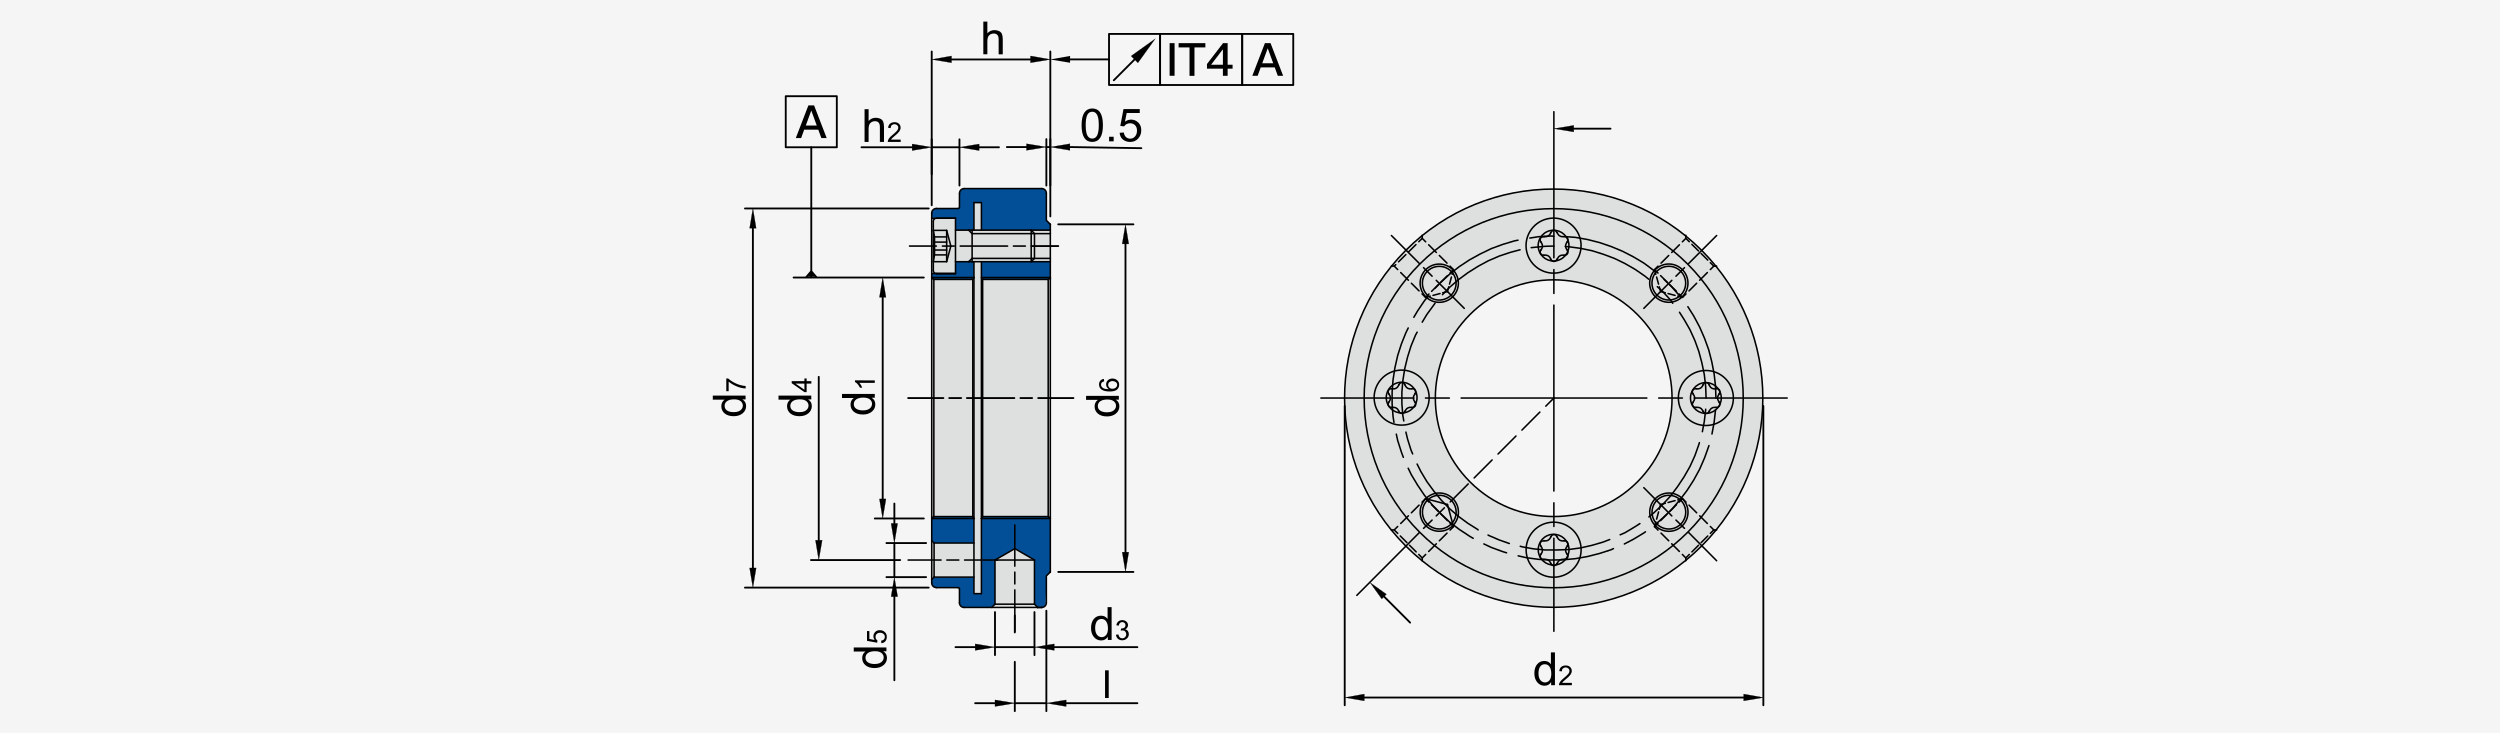 <?xml version="1.0" encoding="utf-8"?>
<!-- Generator: Adobe Illustrator 22.0.0, SVG Export Plug-In . SVG Version: 6.00 Build 0)  -->
<svg version="1.1" xmlns="http://www.w3.org/2000/svg" xmlns:xlink="http://www.w3.org/1999/xlink" x="0px" y="0px"
	 viewBox="0 0 3279.7 961.2" enable-background="new 0 0 3279.7 961.2" xml:space="preserve">
<g id="图层_1">
	<g id="图层_2_1_">
		<g id="图层_1_5_">
			<g id="图层_1_4_">
				<g id="图层_1_3_">
					<g id="图层_1_2_">
						<title>FAG_HMZ</title>
						<g id="图层_1_1_">
							<g id="图层_1-2">
								<g id="图层_3">
									<rect fill="#F5F5F5" width="3279.7" height="961.2"/>
								</g>
							</g>
						</g>
					</g>
				</g>
			</g>
		</g>
	</g>
</g>
<g id="图层_3_1_">
</g>
<g id="图层_4">
	<g>
		<polygon fill="#024F97" points="1222.3,285.8 1222.3,278.3 1223.1,276.5 1224.4,274.9 1227,273.6 1257.8,273.5 1258.7,272 
			1258.9,252.4 1259.3,251.1 1260.2,249.6 1261.8,248.2 1264.1,247.5 1366.6,247.4 1368.5,247.8 1370.1,248.5 1371.5,250 
			1372.1,251 1372.7,253.5 1372.7,288.4 1377.9,294.3 1377.9,301.9 1287.5,301.9 1287.2,265.9 1277.7,265.6 1277.7,301.9 
			1253.5,301.9 1253.4,286.4 		"/>
		<polygon fill="#024F97" points="1222.3,358.9 1222.3,364.7 1225.3,366.6 1277.7,366.6 1277.7,343.7 1253.5,343.3 1253.5,358.6 		
			"/>
		<polygon fill="#024F97" points="1287.5,343.3 1287.5,365.3 1290.7,366.6 1374,366.6 1377.9,364.1 1377.9,343.3 		"/>
		<polygon fill="#024F97" points="1225.1,677.7 1222.3,680.2 1222.3,710 1225.4,712.4 1277.7,712.4 1277.7,679 1275.1,677.7 		"/>
		<polygon fill="#024F97" points="1290.2,677.7 1287.5,680.2 1287.5,778.8 1277.7,778.8 1277.7,757.1 1225.4,757.1 1222.3,760.1 
			1222.3,764.7 1223.1,767.8 1225.2,769.9 1226.9,770.9 1256.9,770.9 1258.7,771.8 1258.8,791.7 1260.2,794.7 1262.8,796.9 
			1301,796.9 1305.3,792.6 1305.3,734.7 1331.3,719.7 1357.1,734.7 1357.1,792.6 1361.3,796.9 1366.6,796.9 1369.6,796.1 
			1371.8,793.8 1372.7,755.5 1377.9,750.3 1377.9,680.2 1375.1,677.7 		"/>
		<polygon fill="#DEDFDF" points="1277.7,301.9 1253.5,301.9 1253.4,286.4 1222.3,285.8 1222.3,358.9 1253.5,358.6 1253.5,343.3 
			1277.7,343.7 1277.7,366.6 1225.3,366.6 1222.3,364.7 1222.3,680.2 1225.1,677.7 1275.1,677.7 1277.7,679 1277.7,712.4 
			1225.4,712.4 1222.3,710 1222.3,760.1 1225.4,757.1 1277.7,757.1 1277.7,778.8 1287.5,778.8 1287.5,677.7 1375.1,677.7 
			1377.9,680.2 1377.9,364.1 1374,366.6 1290.7,366.6 1287.5,365.3 1287.5,343.3 1377.9,343.3 1377.9,301.9 1287.5,301.9 
			1287.2,265.9 1277.7,265.6 		"/>
		<polygon fill="#DEDFDF" points="1301,796.9 1305.3,792.6 1305.3,734.7 1331.3,719.7 1357.1,734.7 1357.1,792.6 1361.3,796.9 		"/>
		<path fill="#DEDFDF" d="M2038.5,247.7c-151.6,0-274.4,122.9-274.4,274.4s122.9,274.4,274.4,274.4S2313,673.7,2313,522.2
			S2190.1,247.7,2038.5,247.7z M2038.5,678.1c-86.1,0-155.9-69.8-155.9-155.9c0-86.1,69.8-155.9,155.9-155.9s155.9,69.8,155.9,155.9
			C2194.4,608.3,2124.6,678.1,2038.5,678.1z"/>
		
			<line fill="none" stroke="#000000" stroke-width="2.042" stroke-linecap="round" stroke-linejoin="round" stroke-miterlimit="10" x1="2038.5" y1="522.2" x2="2160.4" y2="522.2"/>
		
			<line fill="none" stroke="#000000" stroke-width="2.042" stroke-linecap="round" stroke-linejoin="round" stroke-miterlimit="10" x1="2176.1" y1="522.2" x2="2207" y2="522.2"/>
		
			<line fill="none" stroke="#000000" stroke-width="2.042" stroke-linecap="round" stroke-linejoin="round" stroke-miterlimit="10" x1="2222.6" y1="522.2" x2="2344.5" y2="522.2"/>
		
			<line fill="none" stroke="#000000" stroke-width="2.042" stroke-linecap="round" stroke-linejoin="round" stroke-miterlimit="10" x1="2038.5" y1="522.2" x2="1916.9" y2="522.2"/>
		
			<line fill="none" stroke="#000000" stroke-width="2.042" stroke-linecap="round" stroke-linejoin="round" stroke-miterlimit="10" x1="1901.3" y1="522.2" x2="1870.1" y2="522.2"/>
		
			<line fill="none" stroke="#000000" stroke-width="2.042" stroke-linecap="round" stroke-linejoin="round" stroke-miterlimit="10" x1="1854.8" y1="522.2" x2="1732.9" y2="522.2"/>
		
			<ellipse transform="matrix(0.707 -0.707 0.707 0.707 227.857 1594.4)" fill="none" stroke="#000000" stroke-width="2.042" stroke-linecap="round" stroke-linejoin="round" stroke-miterlimit="10" cx="2038.5" cy="522.2" rx="274.4" ry="274.4"/>
		
			<ellipse transform="matrix(0.707 -0.707 0.707 0.707 227.857 1594.4)" fill="none" stroke="#000000" stroke-width="2.042" stroke-linecap="round" stroke-linejoin="round" stroke-miterlimit="10" cx="2038.5" cy="522.2" rx="155.3" ry="155.3"/>
		
			<polyline fill="none" stroke="#000000" stroke-width="2.042" stroke-linecap="round" stroke-linejoin="round" stroke-miterlimit="10" points="
			2251.1,522.2 2250.5,506.2 2248.7,490.3 2245.6,474.4 2241.6,458.8 2236.1,443.7 2229.7,429 2222,414.6 2214.3,402.4 		"/>
		
			<polyline fill="none" stroke="#000000" stroke-width="2.042" stroke-linecap="round" stroke-linejoin="round" stroke-miterlimit="10" points="
			2204.9,389.8 2203.6,388.3 2193.2,376.4 2183.1,366.6 		"/>
		
			<polyline fill="none" stroke="#000000" stroke-width="2.042" stroke-linecap="round" stroke-linejoin="round" stroke-miterlimit="10" points="
			2171.2,356.1 2169.3,354.6 2156.5,345.1 2142.7,336.9 2128.3,329.5 2113.6,323.4 2098.3,318.2 2082.6,314.2 2066.7,311.4 
			2054.5,310.5 		"/>
		
			<polyline fill="none" stroke="#000000" stroke-width="2.042" stroke-linecap="round" stroke-linejoin="round" stroke-miterlimit="10" points="
			2038.5,309.9 2034.6,309.6 2018.6,310.5 2007,312.3 		"/>
		
			<polyline fill="none" stroke="#000000" stroke-width="2.042" stroke-linecap="round" stroke-linejoin="round" stroke-miterlimit="10" points="
			1991.4,315.1 1986.8,316 1971.5,320.6 1956.5,326.1 1941.8,333.2 1928,340.8 1914.5,349.7 1901.6,359.8 1890,370.5 1882.9,377.9 
					"/>
		
			<polyline fill="none" stroke="#000000" stroke-width="2.042" stroke-linecap="round" stroke-linejoin="round" stroke-miterlimit="10" points="
			1872.5,389.8 1868.6,394.7 1859.7,407.9 1854.8,416.2 		"/>
		
			<polyline fill="none" stroke="#000000" stroke-width="2.042" stroke-linecap="round" stroke-linejoin="round" stroke-miterlimit="10" points="
			1847.4,430.3 1844.4,436.4 1838.5,451.1 1833.6,466.4 1830,482.3 1827.5,498.3 1826.3,514.2 1826.3,530.1 1827.5,546.3 
			1828.7,554 		"/>
		
			<polyline fill="none" stroke="#000000" stroke-width="2.042" stroke-linecap="round" stroke-linejoin="round" stroke-miterlimit="10" points="
			1831.8,569.6 1833.6,577.9 1838.5,593.2 1841,599.9 		"/>
		
			<polyline fill="none" stroke="#000000" stroke-width="2.042" stroke-linecap="round" stroke-linejoin="round" stroke-miterlimit="10" points="
			1847.4,614.3 1851.4,622.6 1859.7,636.4 1868.6,649.6 1878.7,662.1 1890,673.8 1901.6,684.8 1914.5,694.6 1928,703.5 
			1932.6,706.2 		"/>
		
			<polyline fill="none" stroke="#000000" stroke-width="2.042" stroke-linecap="round" stroke-linejoin="round" stroke-miterlimit="10" points="
			1946.7,713.6 1956.5,718.2 1971.5,723.7 1976.4,725.2 		"/>
		
			<polyline fill="none" stroke="#000000" stroke-width="2.042" stroke-linecap="round" stroke-linejoin="round" stroke-miterlimit="10" points="
			1991.7,729.2 2002.7,731.7 2018.6,733.8 2034.6,734.7 2050.8,734.4 2066.7,732.9 2082.6,730.1 2098.3,726.1 2113.6,721.2 
			2116.6,719.7 		"/>
		
			<polyline fill="none" stroke="#000000" stroke-width="2.042" stroke-linecap="round" stroke-linejoin="round" stroke-miterlimit="10" points="
			2131,713.6 2142.7,707.5 2156.5,699.2 2158.6,697.7 		"/>
		
			<polyline fill="none" stroke="#000000" stroke-width="2.042" stroke-linecap="round" stroke-linejoin="round" stroke-miterlimit="10" points="
			2171.5,688.2 2181.6,679.3 2193.2,668.2 2203.6,656 2213.4,643.1 2222,629.7 2229.7,615.6 2236.1,600.9 2241.6,585.6 
			2241.9,584.6 		"/>
		
			<polyline fill="none" stroke="#000000" stroke-width="2.042" stroke-linecap="round" stroke-linejoin="round" stroke-miterlimit="10" points="
			2245.9,569.3 2248.7,554.3 2250.5,538.4 2250.5,537.8 		"/>
		
			<polyline fill="none" stroke="#000000" stroke-width="2.042" stroke-linecap="round" stroke-linejoin="round" stroke-miterlimit="10" points="
			2238.2,522.2 2237.6,506.8 2235.8,491.2 2232.7,476.2 2228.7,461.2 2223.5,446.8 2217.1,432.7 2209.4,419.2 2203.3,409.7 		"/>
		
			<polyline fill="none" stroke="#000000" stroke-width="2.042" stroke-linecap="round" stroke-linejoin="round" stroke-miterlimit="10" points="
			2194.4,397.8 2191.7,393.8 2181.3,382.5 2174.2,376.1 		"/>
		
			<polyline fill="none" stroke="#000000" stroke-width="2.042" stroke-linecap="round" stroke-linejoin="round" stroke-miterlimit="10" points="
			2162.9,366.3 2158,362.3 2145.1,353.4 2131.7,345.7 2117.9,339 2103.2,333.5 2088.5,328.9 2073.5,325.8 2058.1,323.7 
			2053.5,323.4 		"/>
		
			<polyline fill="none" stroke="#000000" stroke-width="2.042" stroke-linecap="round" stroke-linejoin="round" stroke-miterlimit="10" points="
			2038.5,322.8 2027.2,323.1 2011.6,324.6 2008.8,324.9 		"/>
		
			<polyline fill="none" stroke="#000000" stroke-width="2.042" stroke-linecap="round" stroke-linejoin="round" stroke-miterlimit="10" points="
			1994.1,327.7 1981.6,331 1966.9,335.9 1952.5,342.1 1939,349.4 1925.8,357.7 1913.3,366.9 1901.6,377 1892.4,386.5 		"/>
		
			<polyline fill="none" stroke="#000000" stroke-width="2.042" stroke-linecap="round" stroke-linejoin="round" stroke-miterlimit="10" points="
			1882.6,397.8 1881.1,399.9 1871.9,412.5 1865.8,422.6 		"/>
		
			<polyline fill="none" stroke="#000000" stroke-width="2.042" stroke-linecap="round" stroke-linejoin="round" stroke-miterlimit="10" points="
			1859.1,435.8 1856.9,439.8 1851.1,453.9 1846.5,468.6 1842.8,483.9 1840.4,499.2 1839.1,514.5 1839.1,529.8 1840.4,545.4 
			1841.6,552.2 		"/>
		
			<polyline fill="none" stroke="#000000" stroke-width="2.042" stroke-linecap="round" stroke-linejoin="round" stroke-miterlimit="10" points="
			1844.4,566.9 1846.5,575.8 1851.1,590.5 1853.2,595.4 		"/>
		
			<polyline fill="none" stroke="#000000" stroke-width="2.042" stroke-linecap="round" stroke-linejoin="round" stroke-miterlimit="10" points="
			1859.1,608.8 1864,618.6 1871.9,631.8 1881.1,644.4 1890.9,656.3 1901.6,667.3 1913.3,677.4 1925.8,686.6 1939,694.9 1939,695.2 
					"/>
		
			<polyline fill="none" stroke="#000000" stroke-width="2.042" stroke-linecap="round" stroke-linejoin="round" stroke-miterlimit="10" points="
			1952.2,701.9 1952.5,702.2 1966.9,708.4 1980,713 		"/>
		
			<polyline fill="none" stroke="#000000" stroke-width="2.042" stroke-linecap="round" stroke-linejoin="round" stroke-miterlimit="10" points="
			1994.4,716.6 1996.6,717.3 2011.6,720 2027.2,721.5 2042.5,721.5 2058.1,720.9 2073.5,718.8 2088.5,715.4 2103.2,711.1 
			2111.7,707.8 		"/>
		
			<polyline fill="none" stroke="#000000" stroke-width="2.042" stroke-linecap="round" stroke-linejoin="round" stroke-miterlimit="10" points="
			2125.5,701.6 2131.7,698.9 2145.1,690.9 2151.3,686.9 		"/>
		
			<polyline fill="none" stroke="#000000" stroke-width="2.042" stroke-linecap="round" stroke-linejoin="round" stroke-miterlimit="10" points="
			2163.2,678.1 2169.9,672.5 2181.3,661.8 2191.7,650.5 2200.9,638.2 2209.4,625.4 2217.1,611.9 2223.5,597.8 2228.7,583.1 
			2229.4,580.7 		"/>
		
			<polyline fill="none" stroke="#000000" stroke-width="2.042" stroke-linecap="round" stroke-linejoin="round" stroke-miterlimit="10" points="
			2233.3,566.3 2235.8,553.1 2237.6,537.8 2237.6,536.9 		"/>
		
			<ellipse transform="matrix(0.707 -0.707 0.707 0.707 227.857 1594.4)" fill="none" stroke="#000000" stroke-width="2.042" stroke-linecap="round" stroke-linejoin="round" stroke-miterlimit="10" cx="2038.5" cy="522.2" rx="248.7" ry="248.7"/>
		
			<line fill="none" stroke="#000000" stroke-width="2.042" stroke-linecap="round" stroke-linejoin="round" stroke-miterlimit="10" x1="1825.4" y1="309" x2="1862.1" y2="345.7"/>
		
			<line fill="none" stroke="#000000" stroke-width="2.042" stroke-linecap="round" stroke-linejoin="round" stroke-miterlimit="10" x1="1867.6" y1="351.2" x2="1878.7" y2="362.3"/>
		
			<line fill="none" stroke="#000000" stroke-width="2.042" stroke-linecap="round" stroke-linejoin="round" stroke-miterlimit="10" x1="1884.2" y1="367.8" x2="1920.9" y2="404.5"/>
		
			<line fill="none" stroke="#000000" stroke-width="2.042" stroke-linecap="round" stroke-linejoin="round" stroke-miterlimit="10" x1="1780" y1="781" x2="1862.1" y2="698.6"/>
		
			<line fill="none" stroke="#000000" stroke-width="2.042" stroke-linecap="round" stroke-linejoin="round" stroke-miterlimit="10" x1="1867.6" y1="693.1" x2="1878.7" y2="682.3"/>
		<g>
			<g>
				
					<line fill="none" stroke="#000000" stroke-width="2.042" stroke-linecap="round" stroke-linejoin="round" x1="1884.2" y1="676.8" x2="1894.8" y2="666.2"/>
				
					<line fill="none" stroke="#000000" stroke-width="2.042" stroke-linecap="round" stroke-linejoin="round" stroke-dasharray="33.269,11.09" x1="1902.6" y1="658.4" x2="2024" y2="536.7"/>
				
					<line fill="none" stroke="#000000" stroke-width="2.042" stroke-linecap="round" stroke-linejoin="round" x1="2027.9" y1="532.8" x2="2038.5" y2="522.2"/>
			</g>
		</g>
		<g>
			<g>
				
					<line fill="none" stroke="#000000" stroke-width="2.042" stroke-linecap="round" stroke-linejoin="round" x1="1829" y1="695.2" x2="1833.6" y2="690.7"/>
				
					<line fill="none" stroke="#000000" stroke-width="2.042" stroke-linecap="round" stroke-linejoin="round" stroke-dasharray="14.15,5.66" x1="1837.6" y1="686.7" x2="1863.6" y2="660.7"/>
				<polyline fill="none" stroke="#000000" stroke-width="2.042" stroke-linecap="round" stroke-linejoin="round" points="
					1865.6,658.7 1870.1,654.2 1874.6,658.7 				"/>
				
					<line fill="none" stroke="#000000" stroke-width="2.042" stroke-linecap="round" stroke-linejoin="round" stroke-dasharray="12.255,4.902" x1="1878.1" y1="662.1" x2="1900.6" y2="684.7"/>
				<polyline fill="none" stroke="#000000" stroke-width="2.042" stroke-linecap="round" stroke-linejoin="round" points="
					1902.3,686.4 1906.8,690.9 1902.3,695.4 				"/>
				
					<line fill="none" stroke="#000000" stroke-width="2.042" stroke-linecap="round" stroke-linejoin="round" stroke-dasharray="14.15,5.66" x1="1898.3" y1="699.4" x2="1872.3" y2="725.4"/>
				<polyline fill="none" stroke="#000000" stroke-width="2.042" stroke-linecap="round" stroke-linejoin="round" points="
					1870.3,727.4 1865.8,732 1861.3,727.4 				"/>
				
					<line fill="none" stroke="#000000" stroke-width="2.042" stroke-linecap="round" stroke-linejoin="round" stroke-dasharray="12.255,4.902" x1="1857.8" y1="724" x2="1835.3" y2="701.4"/>
				<polyline fill="none" stroke="#000000" stroke-width="2.042" stroke-linecap="round" stroke-linejoin="round" points="
					1833.6,699.7 1829,695.2 1825.4,695.2 				"/>
			</g>
		</g>
		
			<line fill="none" stroke="#000000" stroke-width="2.042" stroke-linecap="round" stroke-linejoin="round" stroke-miterlimit="10" x1="1906.8" y1="690.9" x2="1898.9" y2="661.8"/>
		
			<line fill="none" stroke="#000000" stroke-width="2.042" stroke-linecap="round" stroke-linejoin="round" stroke-miterlimit="10" x1="1865.8" y1="732" x2="1865.8" y2="735.6"/>
		
			<line fill="none" stroke="#000000" stroke-width="2.042" stroke-linecap="round" stroke-linejoin="round" stroke-miterlimit="10" x1="1898.9" y1="661.8" x2="1870.1" y2="654.2"/>
		
			<ellipse transform="matrix(0.973 -0.23 0.23 0.973 -103.999 451.871)" fill="none" stroke="#000000" stroke-width="2.042" stroke-linecap="round" stroke-linejoin="round" stroke-miterlimit="10" cx="1888.5" cy="672.5" rx="22.1" ry="22.1"/>
		
			<ellipse transform="matrix(0.973 -0.23 0.23 0.973 -103.999 451.871)" fill="none" stroke="#000000" stroke-width="2.042" stroke-linecap="round" stroke-linejoin="round" stroke-miterlimit="10" cx="1888.5" cy="672.5" rx="25.1" ry="25.1"/>
		<g>
			<g>
				
					<line fill="none" stroke="#000000" stroke-width="2.042" stroke-linecap="round" stroke-linejoin="round" x1="1829" y1="349.1" x2="1833.6" y2="353.6"/>
				
					<line fill="none" stroke="#000000" stroke-width="2.042" stroke-linecap="round" stroke-linejoin="round" stroke-dasharray="14.15,5.66" x1="1837.6" y1="357.6" x2="1863.6" y2="383.6"/>
				<polyline fill="none" stroke="#000000" stroke-width="2.042" stroke-linecap="round" stroke-linejoin="round" points="
					1865.6,385.6 1870.1,390.1 1874.6,385.7 				"/>
				
					<line fill="none" stroke="#000000" stroke-width="2.042" stroke-linecap="round" stroke-linejoin="round" stroke-dasharray="12.188,4.875" x1="1878.1" y1="382.2" x2="1900.6" y2="359.9"/>
				<polyline fill="none" stroke="#000000" stroke-width="2.042" stroke-linecap="round" stroke-linejoin="round" points="
					1902.3,358.2 1906.8,353.7 1902.3,349.2 				"/>
				
					<line fill="none" stroke="#000000" stroke-width="2.042" stroke-linecap="round" stroke-linejoin="round" stroke-dasharray="14.15,5.66" x1="1898.3" y1="345.2" x2="1872.3" y2="319.2"/>
				<polyline fill="none" stroke="#000000" stroke-width="2.042" stroke-linecap="round" stroke-linejoin="round" points="
					1870.3,317.2 1865.8,312.7 1861.3,317.1 				"/>
				
					<line fill="none" stroke="#000000" stroke-width="2.042" stroke-linecap="round" stroke-linejoin="round" stroke-dasharray="13.336,5.334" x1="1857.5" y1="320.9" x2="1832.9" y2="345.3"/>
				<polyline fill="none" stroke="#000000" stroke-width="2.042" stroke-linecap="round" stroke-linejoin="round" points="
					1831,347.2 1829,349.1 1825.4,349.1 				"/>
			</g>
		</g>
		<g>
			<g>
				
					<line fill="none" stroke="#000000" stroke-width="2.042" stroke-linecap="round" stroke-linejoin="round" x1="1906.8" y1="353.7" x2="1905.1" y2="359.8"/>
				
					<line fill="none" stroke="#000000" stroke-width="2.042" stroke-linecap="round" stroke-linejoin="round" stroke-dasharray="9.505,3.802" x1="1904.1" y1="363.5" x2="1901.1" y2="374.5"/>
				
					<line fill="none" stroke="#000000" stroke-width="2.042" stroke-linecap="round" stroke-linejoin="round" x1="1900.6" y1="376.3" x2="1898.9" y2="382.5"/>
			</g>
		</g>
		
			<line fill="none" stroke="#000000" stroke-width="2.042" stroke-linecap="round" stroke-linejoin="round" stroke-miterlimit="10" x1="1865.8" y1="312.7" x2="1865.8" y2="308.7"/>
		<g>
			<g>
				
					<line fill="none" stroke="#000000" stroke-width="2.042" stroke-linecap="round" stroke-linejoin="round" x1="1898.9" y1="382.5" x2="1892.7" y2="384.1"/>
				
					<line fill="none" stroke="#000000" stroke-width="2.042" stroke-linecap="round" stroke-linejoin="round" stroke-dasharray="9.461,3.784" x1="1889.1" y1="385.1" x2="1878.1" y2="388"/>
				
					<line fill="none" stroke="#000000" stroke-width="2.042" stroke-linecap="round" stroke-linejoin="round" x1="1876.3" y1="388.5" x2="1870.1" y2="390.1"/>
			</g>
		</g>
		
			<ellipse transform="matrix(0.973 -0.23 0.23 0.973 -34.967 443.834)" fill="none" stroke="#000000" stroke-width="2.042" stroke-linecap="round" stroke-linejoin="round" stroke-miterlimit="10" cx="1888.5" cy="372.1" rx="22.1" ry="22.1"/>
		
			<ellipse transform="matrix(0.973 -0.23 0.23 0.973 -34.967 443.833)" fill="none" stroke="#000000" stroke-width="2.042" stroke-linecap="round" stroke-linejoin="round" stroke-miterlimit="10" cx="1888.5" cy="372.1" rx="25.1" ry="25.1"/>
		
			<line fill="none" stroke="#000000" stroke-width="2.042" stroke-linecap="round" stroke-linejoin="round" stroke-miterlimit="10" x1="2038.5" y1="522.2" x2="2038.5" y2="644.1"/>
		
			<line fill="none" stroke="#000000" stroke-width="2.042" stroke-linecap="round" stroke-linejoin="round" stroke-miterlimit="10" x1="2038.5" y1="659.7" x2="2038.5" y2="690.6"/>
		
			<line fill="none" stroke="#000000" stroke-width="2.042" stroke-linecap="round" stroke-linejoin="round" stroke-miterlimit="10" x1="2038.5" y1="706.2" x2="2038.5" y2="828.1"/>
		
			<line fill="none" stroke="#000000" stroke-width="2.042" stroke-linecap="round" stroke-linejoin="round" stroke-miterlimit="10" x1="2038.5" y1="522.2" x2="2038.5" y2="400.3"/>
		
			<line fill="none" stroke="#000000" stroke-width="2.042" stroke-linecap="round" stroke-linejoin="round" stroke-miterlimit="10" x1="2038.5" y1="384.9" x2="2038.5" y2="353.7"/>
		
			<line fill="none" stroke="#000000" stroke-width="2.042" stroke-linecap="round" stroke-linejoin="round" stroke-miterlimit="10" x1="2038.5" y1="338.1" x2="2038.5" y2="146.6"/>
		<g>
			<g>
				
					<line fill="none" stroke="#000000" stroke-width="2.042" stroke-linecap="round" stroke-linejoin="round" x1="2178.5" y1="382.5" x2="2184.7" y2="384.1"/>
				
					<line fill="none" stroke="#000000" stroke-width="2.042" stroke-linecap="round" stroke-linejoin="round" stroke-dasharray="9.461,3.784" x1="2188.3" y1="385.1" x2="2199.3" y2="388"/>
				
					<line fill="none" stroke="#000000" stroke-width="2.042" stroke-linecap="round" stroke-linejoin="round" x1="2201.1" y1="388.5" x2="2207.3" y2="390.1"/>
			</g>
		</g>
		
			<ellipse transform="matrix(0.924 -0.383 0.383 0.924 24.236 865.989)" fill="none" stroke="#000000" stroke-width="2.042" stroke-linecap="round" stroke-linejoin="round" stroke-miterlimit="10" cx="2188.9" cy="372.1" rx="22.1" ry="22.1"/>
		
			<ellipse transform="matrix(0.924 -0.383 0.383 0.924 24.236 865.989)" fill="none" stroke="#000000" stroke-width="2.042" stroke-linecap="round" stroke-linejoin="round" stroke-miterlimit="10" cx="2188.9" cy="372.1" rx="25.1" ry="25.1"/>
		<g>
			<g>
				
					<line fill="none" stroke="#000000" stroke-width="2.042" stroke-linecap="round" stroke-linejoin="round" x1="2178.5" y1="661.8" x2="2184.7" y2="660.2"/>
				
					<line fill="none" stroke="#000000" stroke-width="2.042" stroke-linecap="round" stroke-linejoin="round" stroke-dasharray="9.461,3.784" x1="2188.3" y1="659.2" x2="2199.3" y2="656.3"/>
				
					<line fill="none" stroke="#000000" stroke-width="2.042" stroke-linecap="round" stroke-linejoin="round" x1="2201.1" y1="655.8" x2="2207.3" y2="654.2"/>
			</g>
		</g>
		
			<ellipse transform="matrix(0.924 -0.383 0.383 0.924 -90.747 888.861)" fill="none" stroke="#000000" stroke-width="2.042" stroke-linecap="round" stroke-linejoin="round" stroke-miterlimit="10" cx="2188.9" cy="672.5" rx="22.1" ry="22.1"/>
		
			<ellipse transform="matrix(0.924 -0.383 0.383 0.924 -90.747 888.861)" fill="none" stroke="#000000" stroke-width="2.042" stroke-linecap="round" stroke-linejoin="round" stroke-miterlimit="10" cx="2188.9" cy="672.5" rx="25.1" ry="25.1"/>
		<g>
			<g>
				
					<line fill="none" stroke="#000000" stroke-width="2.042" stroke-linecap="round" stroke-linejoin="round" x1="2248.3" y1="349.1" x2="2243.8" y2="353.6"/>
				
					<line fill="none" stroke="#000000" stroke-width="2.042" stroke-linecap="round" stroke-linejoin="round" stroke-dasharray="14.15,5.66" x1="2239.8" y1="357.6" x2="2213.8" y2="383.6"/>
				<polyline fill="none" stroke="#000000" stroke-width="2.042" stroke-linecap="round" stroke-linejoin="round" points="
					2211.8,385.6 2207.3,390.1 2202.8,385.7 				"/>
				
					<line fill="none" stroke="#000000" stroke-width="2.042" stroke-linecap="round" stroke-linejoin="round" stroke-dasharray="12.188,4.875" x1="2199.3" y1="382.2" x2="2176.8" y2="359.9"/>
				<polyline fill="none" stroke="#000000" stroke-width="2.042" stroke-linecap="round" stroke-linejoin="round" points="
					2175.1,358.2 2170.5,353.7 2175.1,349.2 				"/>
				
					<line fill="none" stroke="#000000" stroke-width="2.042" stroke-linecap="round" stroke-linejoin="round" stroke-dasharray="14.15,5.66" x1="2179.1" y1="345.2" x2="2205.1" y2="319.2"/>
				<polyline fill="none" stroke="#000000" stroke-width="2.042" stroke-linecap="round" stroke-linejoin="round" points="
					2207.1,317.2 2211.6,312.7 2216.1,317.1 				"/>
				
					<line fill="none" stroke="#000000" stroke-width="2.042" stroke-linecap="round" stroke-linejoin="round" stroke-dasharray="12.188,4.875" x1="2219.6" y1="320.6" x2="2242.1" y2="342.9"/>
				
					<line fill="none" stroke="#000000" stroke-width="2.042" stroke-linecap="round" stroke-linejoin="round" x1="2243.8" y1="344.6" x2="2248.3" y2="349.1"/>
			</g>
		</g>
		
			<line fill="none" stroke="#000000" stroke-width="2.042" stroke-linecap="round" stroke-linejoin="round" stroke-miterlimit="10" x1="2252" y1="309" x2="2215.3" y2="345.7"/>
		
			<line fill="none" stroke="#000000" stroke-width="2.042" stroke-linecap="round" stroke-linejoin="round" stroke-miterlimit="10" x1="2209.8" y1="351.2" x2="2198.7" y2="362.3"/>
		
			<line fill="none" stroke="#000000" stroke-width="2.042" stroke-linecap="round" stroke-linejoin="round" stroke-miterlimit="10" x1="2193.2" y1="367.8" x2="2156.5" y2="404.5"/>
		<g>
			<g>
				
					<line fill="none" stroke="#000000" stroke-width="2.042" stroke-linecap="round" stroke-linejoin="round" x1="2248.3" y1="695.2" x2="2243.8" y2="690.7"/>
				
					<line fill="none" stroke="#000000" stroke-width="2.042" stroke-linecap="round" stroke-linejoin="round" stroke-dasharray="14.15,5.66" x1="2239.8" y1="686.7" x2="2213.8" y2="660.7"/>
				<polyline fill="none" stroke="#000000" stroke-width="2.042" stroke-linecap="round" stroke-linejoin="round" points="
					2211.8,658.7 2207.3,654.2 2202.8,658.7 				"/>
				
					<line fill="none" stroke="#000000" stroke-width="2.042" stroke-linecap="round" stroke-linejoin="round" stroke-dasharray="12.255,4.902" x1="2199.3" y1="662.1" x2="2176.8" y2="684.7"/>
				<polyline fill="none" stroke="#000000" stroke-width="2.042" stroke-linecap="round" stroke-linejoin="round" points="
					2175.1,686.4 2170.5,690.9 2175.1,695.4 				"/>
				
					<line fill="none" stroke="#000000" stroke-width="2.042" stroke-linecap="round" stroke-linejoin="round" stroke-dasharray="14.15,5.66" x1="2179.1" y1="699.4" x2="2205.1" y2="725.4"/>
				<polyline fill="none" stroke="#000000" stroke-width="2.042" stroke-linecap="round" stroke-linejoin="round" points="
					2207.1,727.4 2211.6,732 2216.1,727.4 				"/>
				
					<line fill="none" stroke="#000000" stroke-width="2.042" stroke-linecap="round" stroke-linejoin="round" stroke-dasharray="12.255,4.902" x1="2219.6" y1="724" x2="2242.1" y2="701.4"/>
				
					<line fill="none" stroke="#000000" stroke-width="2.042" stroke-linecap="round" stroke-linejoin="round" x1="2243.8" y1="699.7" x2="2248.3" y2="695.2"/>
			</g>
		</g>
		
			<line fill="none" stroke="#000000" stroke-width="2.042" stroke-linecap="round" stroke-linejoin="round" stroke-miterlimit="10" x1="2252" y1="735.6" x2="2215.3" y2="698.6"/>
		
			<line fill="none" stroke="#000000" stroke-width="2.042" stroke-linecap="round" stroke-linejoin="round" stroke-miterlimit="10" x1="2209.8" y1="693.1" x2="2198.7" y2="682.3"/>
		
			<line fill="none" stroke="#000000" stroke-width="2.042" stroke-linecap="round" stroke-linejoin="round" stroke-miterlimit="10" x1="2193.2" y1="676.8" x2="2156.5" y2="639.8"/>
		<g>
			<g>
				
					<line fill="none" stroke="#000000" stroke-width="2.042" stroke-linecap="round" stroke-linejoin="round" x1="2170.5" y1="690.9" x2="2172.2" y2="684.8"/>
				
					<line fill="none" stroke="#000000" stroke-width="2.042" stroke-linecap="round" stroke-linejoin="round" stroke-dasharray="9.669,3.868" x1="2173.3" y1="681" x2="2176.3" y2="669.8"/>
				
					<line fill="none" stroke="#000000" stroke-width="2.042" stroke-linecap="round" stroke-linejoin="round" x1="2176.8" y1="668" x2="2178.5" y2="661.8"/>
			</g>
		</g>
		<g>
			<g>
				
					<line fill="none" stroke="#000000" stroke-width="2.042" stroke-linecap="round" stroke-linejoin="round" x1="2170.5" y1="353.7" x2="2172.2" y2="359.8"/>
				
					<line fill="none" stroke="#000000" stroke-width="2.042" stroke-linecap="round" stroke-linejoin="round" stroke-dasharray="9.505,3.802" x1="2173.3" y1="363.5" x2="2176.3" y2="374.5"/>
				
					<line fill="none" stroke="#000000" stroke-width="2.042" stroke-linecap="round" stroke-linejoin="round" x1="2176.8" y1="376.3" x2="2178.5" y2="382.5"/>
			</g>
		</g>
		
			<line fill="none" stroke="#000000" stroke-width="2.042" stroke-linecap="round" stroke-linejoin="round" stroke-miterlimit="10" x1="2252" y1="695.2" x2="2248.3" y2="695.2"/>
		
			<line fill="none" stroke="#000000" stroke-width="2.042" stroke-linecap="round" stroke-linejoin="round" stroke-miterlimit="10" x1="2211.6" y1="732" x2="2211.6" y2="735.6"/>
		
			<line fill="none" stroke="#000000" stroke-width="2.042" stroke-linecap="round" stroke-linejoin="round" stroke-miterlimit="10" x1="2252" y1="349.1" x2="2248.3" y2="349.1"/>
		
			<line fill="none" stroke="#000000" stroke-width="2.042" stroke-linecap="round" stroke-linejoin="round" stroke-miterlimit="10" x1="2211.6" y1="312.7" x2="2211.6" y2="308.7"/>
		
			<ellipse transform="matrix(0.973 -0.23 0.23 0.973 -19.622 476.995)" fill="none" stroke="#000000" stroke-width="2.042" stroke-linecap="round" stroke-linejoin="round" stroke-miterlimit="10" cx="2038.5" cy="322.8" rx="36.1" ry="36.1"/>
		
			<ellipse transform="matrix(0.973 -0.23 0.23 0.973 -19.622 476.995)" fill="none" stroke="#000000" stroke-width="2.042" stroke-linecap="round" stroke-linejoin="round" stroke-miterlimit="10" cx="2038.5" cy="322.8" rx="20.2" ry="20.2"/>
		
			<path fill="none" stroke="#000000" stroke-width="2.042" stroke-linecap="round" stroke-linejoin="round" stroke-miterlimit="10" d="
			M2042.4,305.2c-0.5-2.1-2.7-3.4-4.8-2.9c-1.4,0.4-2.5,1.5-2.9,2.9"/>
		
			<path fill="none" stroke="#000000" stroke-width="2.042" stroke-linecap="round" stroke-linejoin="round" stroke-miterlimit="10" d="
			M2025.5,310.7c-2.1-0.6-4.3,0.6-4.9,2.8c-0.4,1.4,0,2.9,1.1,3.9"/>
		
			<path fill="none" stroke="#000000" stroke-width="2.042" stroke-linecap="round" stroke-linejoin="round" stroke-miterlimit="10" d="
			M2021.7,327.9c-1.6,1.5-1.6,4.1-0.1,5.6c1,1,2.5,1.4,3.9,1.1"/>
		
			<path fill="none" stroke="#000000" stroke-width="2.042" stroke-linecap="round" stroke-linejoin="round" stroke-miterlimit="10" d="
			M2034.7,340c0.5,2.1,2.7,3.4,4.8,2.9c1.4-0.4,2.5-1.5,2.9-2.9"/>
		
			<path fill="none" stroke="#000000" stroke-width="2.042" stroke-linecap="round" stroke-linejoin="round" stroke-miterlimit="10" d="
			M2051.9,334.6c2.1,0.6,4.3-0.6,4.9-2.8c0.4-1.4,0-2.9-1.1-3.9"/>
		
			<path fill="none" stroke="#000000" stroke-width="2.042" stroke-linecap="round" stroke-linejoin="round" stroke-miterlimit="10" d="
			M2055.7,317.3c1.6-1.5,1.6-4.1,0.1-5.6c-1-1-2.5-1.4-3.9-1.1"/>
		
			<path fill="none" stroke="#000000" stroke-width="2.042" stroke-linecap="round" stroke-linejoin="round" stroke-miterlimit="10" d="
			M2025.6,310.2c3.7,1.1,7.6-1.1,8.7-4.9c0-0.1,0-0.1,0-0.2"/>
		
			<path fill="none" stroke="#000000" stroke-width="2.042" stroke-linecap="round" stroke-linejoin="round" stroke-miterlimit="10" d="
			M2021.4,327.8c2.8-2.7,2.8-7.2,0.1-10c0,0-0.1-0.1-0.1-0.1"/>
		
			<path fill="none" stroke="#000000" stroke-width="2.042" stroke-linecap="round" stroke-linejoin="round" stroke-miterlimit="10" d="
			M2034.3,340c-1-3.8-4.8-6-8.6-5.1c-0.1,0-0.1,0-0.2,0"/>
		
			<path fill="none" stroke="#000000" stroke-width="2.042" stroke-linecap="round" stroke-linejoin="round" stroke-miterlimit="10" d="
			M2051.8,335c-3.7-1.1-7.6,1.1-8.7,4.9c0,0.1,0,0.1,0,0.2"/>
		
			<path fill="none" stroke="#000000" stroke-width="2.042" stroke-linecap="round" stroke-linejoin="round" stroke-miterlimit="10" d="
			M2056,317.7c-2.8,2.7-2.8,7.2-0.1,10c0,0,0.1,0.1,0.1,0.1"/>
		
			<path fill="none" stroke="#000000" stroke-width="2.042" stroke-linecap="round" stroke-linejoin="round" stroke-miterlimit="10" d="
			M2043,305.2c1,3.8,4.8,6,8.6,5.1c0.1,0,0.1,0,0.2,0"/>
		
			<ellipse transform="matrix(0.973 -0.23 0.23 0.973 -70.767 436.519)" fill="none" stroke="#000000" stroke-width="2.042" stroke-linecap="round" stroke-linejoin="round" stroke-miterlimit="10" cx="1839.1" cy="522.2" rx="36.1" ry="36.1"/>
		
			<ellipse transform="matrix(0.973 -0.23 0.23 0.973 -70.767 436.519)" fill="none" stroke="#000000" stroke-width="2.042" stroke-linecap="round" stroke-linejoin="round" stroke-miterlimit="10" cx="1839.1" cy="522.2" rx="20.2" ry="20.2"/>
		
			<path fill="none" stroke="#000000" stroke-width="2.042" stroke-linecap="round" stroke-linejoin="round" stroke-miterlimit="10" d="
			M1843,504.9c-0.5-2.1-2.7-3.4-4.8-2.9c-1.4,0.4-2.5,1.5-2.9,2.9"/>
		
			<path fill="none" stroke="#000000" stroke-width="2.042" stroke-linecap="round" stroke-linejoin="round" stroke-miterlimit="10" d="
			M1826.1,510.1c-2.1-0.6-4.3,0.6-4.9,2.8c-0.4,1.4,0,2.9,1.1,3.9"/>
		
			<path fill="none" stroke="#000000" stroke-width="2.042" stroke-linecap="round" stroke-linejoin="round" stroke-miterlimit="10" d="
			M1822.3,527.6c-1.6,1.5-1.6,4.1-0.1,5.6c1,1,2.5,1.4,3.9,1.1"/>
		
			<path fill="none" stroke="#000000" stroke-width="2.042" stroke-linecap="round" stroke-linejoin="round" stroke-miterlimit="10" d="
			M1835.3,539.4c0.5,2.1,2.7,3.4,4.8,2.9c1.4-0.4,2.5-1.5,2.9-2.9"/>
		
			<path fill="none" stroke="#000000" stroke-width="2.042" stroke-linecap="round" stroke-linejoin="round" stroke-miterlimit="10" d="
			M1852.2,534.3c2.1,0.6,4.3-0.6,4.9-2.8c0.4-1.4,0-2.9-1.1-3.9"/>
		
			<path fill="none" stroke="#000000" stroke-width="2.042" stroke-linecap="round" stroke-linejoin="round" stroke-miterlimit="10" d="
			M1856,516.7c1.6-1.5,1.6-4.1,0.1-5.6c-1-1-2.5-1.4-3.9-1.1"/>
		
			<path fill="none" stroke="#000000" stroke-width="2.042" stroke-linecap="round" stroke-linejoin="round" stroke-miterlimit="10" d="
			M1826.2,509.9c3.7,1.1,7.6-1.1,8.7-4.9c0-0.1,0-0.1,0-0.2"/>
		
			<path fill="none" stroke="#000000" stroke-width="2.042" stroke-linecap="round" stroke-linejoin="round" stroke-miterlimit="10" d="
			M1822,527.2c2.8-2.7,2.8-7.2,0.1-10c0,0-0.1-0.1-0.1-0.1"/>
		
			<path fill="none" stroke="#000000" stroke-width="2.042" stroke-linecap="round" stroke-linejoin="round" stroke-miterlimit="10" d="
			M1835,539.7c-1-3.8-4.8-6-8.6-5.1c-0.1,0-0.1,0-0.2,0"/>
		
			<path fill="none" stroke="#000000" stroke-width="2.042" stroke-linecap="round" stroke-linejoin="round" stroke-miterlimit="10" d="
			M1852.1,534.7c-3.7-1.1-7.6,1.1-8.7,4.9c0,0.1,0,0.1,0,0.2"/>
		
			<path fill="none" stroke="#000000" stroke-width="2.042" stroke-linecap="round" stroke-linejoin="round" stroke-miterlimit="10" d="
			M1856.3,517.1c-2.8,2.7-2.8,7.2-0.1,10c0,0,0.1,0.1,0.1,0.1"/>
		
			<path fill="none" stroke="#000000" stroke-width="2.042" stroke-linecap="round" stroke-linejoin="round" stroke-miterlimit="10" d="
			M1843.3,504.9c1,3.8,4.8,6,8.6,5.1c0.1,0,0.1,0,0.2,0"/>
		
			<ellipse transform="matrix(0.973 -0.23 0.23 0.973 -111.314 487.671)" fill="none" stroke="#000000" stroke-width="2.042" stroke-linecap="round" stroke-linejoin="round" stroke-miterlimit="10" cx="2038.5" cy="721.8" rx="36.1" ry="36.1"/>
		
			<ellipse transform="matrix(0.973 -0.23 0.23 0.973 -111.314 487.672)" fill="none" stroke="#000000" stroke-width="2.042" stroke-linecap="round" stroke-linejoin="round" stroke-miterlimit="10" cx="2038.5" cy="721.8" rx="20.2" ry="20.2"/>
		
			<path fill="none" stroke="#000000" stroke-width="2.042" stroke-linecap="round" stroke-linejoin="round" stroke-miterlimit="10" d="
			M2042.4,704.3c-0.5-2.1-2.7-3.4-4.8-2.9c-1.4,0.4-2.5,1.5-2.9,2.9"/>
		
			<path fill="none" stroke="#000000" stroke-width="2.042" stroke-linecap="round" stroke-linejoin="round" stroke-miterlimit="10" d="
			M2025.5,709.7c-2.1-0.6-4.3,0.6-4.9,2.8c-0.4,1.4,0,2.9,1.1,3.9"/>
		
			<path fill="none" stroke="#000000" stroke-width="2.042" stroke-linecap="round" stroke-linejoin="round" stroke-miterlimit="10" d="
			M2021.7,727c-1.6,1.5-1.6,4.1-0.1,5.6c1,1,2.5,1.4,3.9,1.1"/>
		
			<path fill="none" stroke="#000000" stroke-width="2.042" stroke-linecap="round" stroke-linejoin="round" stroke-miterlimit="10" d="
			M2034.7,739.1c0.5,2.1,2.7,3.4,4.8,2.9c1.4-0.4,2.5-1.5,2.9-2.9"/>
		
			<path fill="none" stroke="#000000" stroke-width="2.042" stroke-linecap="round" stroke-linejoin="round" stroke-miterlimit="10" d="
			M2051.9,733.6c2.1,0.6,4.3-0.6,4.9-2.8c0.4-1.4,0-2.9-1.1-3.9"/>
		
			<path fill="none" stroke="#000000" stroke-width="2.042" stroke-linecap="round" stroke-linejoin="round" stroke-miterlimit="10" d="
			M2055.7,716.4c1.6-1.5,1.6-4.1,0.1-5.6c-1-1-2.5-1.4-3.9-1.1"/>
		
			<path fill="none" stroke="#000000" stroke-width="2.042" stroke-linecap="round" stroke-linejoin="round" stroke-miterlimit="10" d="
			M2025.6,709.3c3.7,1.1,7.6-1.1,8.7-4.9c0-0.1,0-0.1,0-0.2"/>
		
			<path fill="none" stroke="#000000" stroke-width="2.042" stroke-linecap="round" stroke-linejoin="round" stroke-miterlimit="10" d="
			M2021.4,726.9c2.8-2.7,2.8-7.2,0.1-10c0,0-0.1-0.1-0.1-0.1"/>
		
			<path fill="none" stroke="#000000" stroke-width="2.042" stroke-linecap="round" stroke-linejoin="round" stroke-miterlimit="10" d="
			M2034.3,739.1c-1-3.8-4.8-6-8.6-5.1c-0.1,0-0.1,0-0.2,0"/>
		
			<path fill="none" stroke="#000000" stroke-width="2.042" stroke-linecap="round" stroke-linejoin="round" stroke-miterlimit="10" d="
			M2051.8,734.1c-3.7-1.1-7.6,1.1-8.7,4.9c0,0.1,0,0.1,0,0.2"/>
		
			<path fill="none" stroke="#000000" stroke-width="2.042" stroke-linecap="round" stroke-linejoin="round" stroke-miterlimit="10" d="
			M2056,716.8c-2.8,2.7-2.8,7.2-0.1,10c0,0,0.1,0.1,0.1,0.1"/>
		
			<path fill="none" stroke="#000000" stroke-width="2.042" stroke-linecap="round" stroke-linejoin="round" stroke-miterlimit="10" d="
			M2043,704.3c1,3.8,4.8,6,8.6,5.1c0.1,0,0.1,0,0.2,0"/>
		
			<ellipse transform="matrix(0.995 -9.853794e-02 9.853794e-02 0.995 -40.559 223.092)" fill="none" stroke="#000000" stroke-width="2.042" stroke-linecap="round" stroke-linejoin="round" stroke-miterlimit="10" cx="2238.2" cy="522.2" rx="36.1" ry="36.1"/>
		
			<ellipse transform="matrix(0.995 -9.853819e-02 9.853819e-02 0.995 -40.559 223.093)" fill="none" stroke="#000000" stroke-width="2.042" stroke-linecap="round" stroke-linejoin="round" stroke-miterlimit="10" cx="2238.2" cy="522.2" rx="20.2" ry="20.2"/>
		
			<path fill="none" stroke="#000000" stroke-width="2.042" stroke-linecap="round" stroke-linejoin="round" stroke-miterlimit="10" d="
			M2242.1,504.9c-0.5-2.1-2.7-3.4-4.8-2.9c-1.4,0.4-2.5,1.5-2.9,2.9"/>
		
			<path fill="none" stroke="#000000" stroke-width="2.042" stroke-linecap="round" stroke-linejoin="round" stroke-miterlimit="10" d="
			M2225.2,510.1c-2.1-0.6-4.3,0.6-4.9,2.8c-0.4,1.4,0,2.9,1.1,3.9"/>
		
			<path fill="none" stroke="#000000" stroke-width="2.042" stroke-linecap="round" stroke-linejoin="round" stroke-miterlimit="10" d="
			M2221.4,527.6c-1.6,1.5-1.6,4.1-0.1,5.6c1,1,2.5,1.4,3.9,1.1"/>
		
			<path fill="none" stroke="#000000" stroke-width="2.042" stroke-linecap="round" stroke-linejoin="round" stroke-miterlimit="10" d="
			M2234.4,539.4c0.5,2.1,2.7,3.4,4.8,2.9c1.4-0.4,2.5-1.5,2.9-2.9"/>
		
			<path fill="none" stroke="#000000" stroke-width="2.042" stroke-linecap="round" stroke-linejoin="round" stroke-miterlimit="10" d="
			M2251.2,534.3c2.1,0.6,4.3-0.6,4.9-2.8c0.4-1.4,0-2.9-1.1-3.9"/>
		
			<path fill="none" stroke="#000000" stroke-width="2.042" stroke-linecap="round" stroke-linejoin="round" stroke-miterlimit="10" d="
			M2255.1,516.7c1.6-1.5,1.6-4.1,0.1-5.6c-1-1-2.5-1.4-3.9-1.1"/>
		
			<path fill="none" stroke="#000000" stroke-width="2.042" stroke-linecap="round" stroke-linejoin="round" stroke-miterlimit="10" d="
			M2225.3,509.9c3.7,1.1,7.6-1.1,8.7-4.9c0-0.1,0-0.1,0-0.2"/>
		
			<path fill="none" stroke="#000000" stroke-width="2.042" stroke-linecap="round" stroke-linejoin="round" stroke-miterlimit="10" d="
			M2221.1,527.2c2.8-2.7,2.8-7.2,0.1-10c0,0-0.1-0.1-0.1-0.1"/>
		
			<path fill="none" stroke="#000000" stroke-width="2.042" stroke-linecap="round" stroke-linejoin="round" stroke-miterlimit="10" d="
			M2234,539.7c-1-3.8-4.8-6-8.6-5.1c-0.1,0-0.1,0-0.2,0"/>
		
			<path fill="none" stroke="#000000" stroke-width="2.042" stroke-linecap="round" stroke-linejoin="round" stroke-miterlimit="10" d="
			M2251.2,534.7c-3.7-1.1-7.6,1.1-8.7,4.9c0,0.1,0,0.1,0,0.2"/>
		
			<path fill="none" stroke="#000000" stroke-width="2.042" stroke-linecap="round" stroke-linejoin="round" stroke-miterlimit="10" d="
			M2255.4,517.1c-2.8,2.7-2.8,7.2-0.1,10c0,0,0.1,0.1,0.1,0.1"/>
		
			<path fill="none" stroke="#000000" stroke-width="2.042" stroke-linecap="round" stroke-linejoin="round" stroke-miterlimit="10" d="
			M2242.4,504.9c1,3.8,4.8,6,8.6,5.1c0.1,0,0.1,0,0.2,0"/>
		
			<line fill="none" stroke="#000000" stroke-width="2.042" stroke-linecap="round" stroke-linejoin="round" stroke-miterlimit="10" x1="1264.9" y1="247.4" x2="1366.6" y2="247.4"/>
		
			<line fill="none" stroke="#000000" stroke-width="2.042" stroke-linecap="round" stroke-linejoin="round" stroke-miterlimit="10" x1="1264.9" y1="796.9" x2="1361.3" y2="796.9"/>
		
			<line fill="none" stroke="#000000" stroke-width="2.042" stroke-linecap="round" stroke-linejoin="round" stroke-miterlimit="10" x1="1191.4" y1="734.7" x2="1234.5" y2="734.7"/>
		
			<line fill="none" stroke="#000000" stroke-width="2.042" stroke-linecap="round" stroke-linejoin="round" stroke-miterlimit="10" x1="1242.2" y1="734.7" x2="1257.8" y2="734.7"/>
		
			<line fill="none" stroke="#000000" stroke-width="2.042" stroke-linecap="round" stroke-linejoin="round" stroke-miterlimit="10" x1="1265.5" y1="734.7" x2="1308.7" y2="734.7"/>
		
			<line fill="none" stroke="#000000" stroke-width="2.45" stroke-linecap="round" stroke-linejoin="round" stroke-miterlimit="10" x1="1408.2" y1="522.2" x2="1362" y2="522.2"/>
		
			<line fill="none" stroke="#000000" stroke-width="2.45" stroke-linecap="round" stroke-linejoin="round" stroke-miterlimit="10" x1="1354" y1="522.2" x2="1338.7" y2="522.2"/>
		
			<line fill="none" stroke="#000000" stroke-width="2.45" stroke-linecap="round" stroke-linejoin="round" stroke-miterlimit="10" x1="1330.7" y1="522.2" x2="1268.5" y2="522.2"/>
		
			<line fill="none" stroke="#000000" stroke-width="2.45" stroke-linecap="round" stroke-linejoin="round" stroke-miterlimit="10" x1="1260.9" y1="522.2" x2="1245.3" y2="522.2"/>
		
			<line fill="none" stroke="#000000" stroke-width="2.45" stroke-linecap="round" stroke-linejoin="round" stroke-miterlimit="10" x1="1237.6" y1="522.2" x2="1191.4" y2="522.2"/>
		
			<line fill="none" stroke="#000000" stroke-width="2.042" stroke-linecap="round" stroke-linejoin="round" stroke-miterlimit="10" x1="1225.4" y1="757.1" x2="1222.3" y2="760.1"/>
		
			<line fill="none" stroke="#000000" stroke-width="2.042" stroke-linecap="round" stroke-linejoin="round" stroke-miterlimit="10" x1="1222.3" y1="709.3" x2="1225.4" y2="712.4"/>
		
			<path fill="none" stroke="#000000" stroke-width="2.042" stroke-linecap="round" stroke-linejoin="round" stroke-miterlimit="10" d="
			M1222.3,764.7c0,3.4,2.7,6.1,6.1,6.1"/>
		
			<line fill="none" stroke="#000000" stroke-width="2.042" stroke-linecap="round" stroke-linejoin="round" stroke-miterlimit="10" x1="1222.3" y1="760.1" x2="1222.3" y2="764.7"/>
		
			<line fill="none" stroke="#000000" stroke-width="2.042" stroke-linecap="round" stroke-linejoin="round" stroke-miterlimit="10" x1="1222.3" y1="680.2" x2="1225.1" y2="677.7"/>
		
			<line fill="none" stroke="#000000" stroke-width="2.042" stroke-linecap="round" stroke-linejoin="round" stroke-miterlimit="10" x1="1222.3" y1="677.7" x2="1222.3" y2="760.1"/>
		
			<polyline fill="none" stroke="#000000" stroke-width="2.042" stroke-linecap="round" stroke-linejoin="round" stroke-miterlimit="10" points="
			1289.1,677.7 1287.5,680.2 1287.5,778.8 		"/>
		
			<polyline fill="none" stroke="#000000" stroke-width="2.042" stroke-linecap="round" stroke-linejoin="round" stroke-miterlimit="10" points="
			1277.7,680.2 1277.7,778.8 1287.5,778.8 		"/>
		
			<path fill="none" stroke="#000000" stroke-width="2.042" stroke-linecap="round" stroke-linejoin="round" stroke-miterlimit="10" d="
			M1258.7,772.7c0-1-0.8-1.8-1.8-1.8l0,0"/>
		
			<line fill="none" stroke="#000000" stroke-width="2.042" stroke-linecap="round" stroke-linejoin="round" stroke-miterlimit="10" x1="1258.7" y1="773" x2="1258.7" y2="790.8"/>
		
			<path fill="none" stroke="#000000" stroke-width="2.042" stroke-linecap="round" stroke-linejoin="round" stroke-miterlimit="10" d="
			M1258.7,790.8c0,3.4,2.7,6.1,6.1,6.1"/>
		
			<line fill="none" stroke="#000000" stroke-width="2.042" stroke-linecap="round" stroke-linejoin="round" stroke-miterlimit="10" x1="1225.4" y1="712.4" x2="1225.4" y2="757.1"/>
		
			<line fill="none" stroke="#000000" stroke-width="2.042" stroke-linecap="round" stroke-linejoin="round" stroke-miterlimit="10" x1="1228.4" y1="770.9" x2="1256.6" y2="770.9"/>
		
			<line fill="none" stroke="#000000" stroke-width="2.042" stroke-linecap="round" stroke-linejoin="round" stroke-miterlimit="10" x1="1277.7" y1="680.2" x2="1276.2" y2="677.7"/>
		
			<line fill="none" stroke="#000000" stroke-width="2.042" stroke-linecap="round" stroke-linejoin="round" stroke-miterlimit="10" x1="1277.7" y1="757.1" x2="1225.4" y2="757.1"/>
		
			<line fill="none" stroke="#000000" stroke-width="2.042" stroke-linecap="round" stroke-linejoin="round" stroke-miterlimit="10" x1="1277.7" y1="712.4" x2="1225.4" y2="712.4"/>
		
			<line fill="none" stroke="#000000" stroke-width="2.042" stroke-linecap="round" stroke-linejoin="round" stroke-miterlimit="10" x1="1253.5" y1="358.9" x2="1222.3" y2="358.9"/>
		
			<line fill="none" stroke="#000000" stroke-width="2.042" stroke-linecap="round" stroke-linejoin="round" stroke-miterlimit="10" x1="1253.5" y1="286.3" x2="1222.3" y2="286.3"/>
		
			<path fill="none" stroke="#000000" stroke-width="2.042" stroke-linecap="round" stroke-linejoin="round" stroke-miterlimit="10" d="
			M1228.4,273.5c-3.4,0-6.1,2.7-6.1,6.1c0,0,0,0,0,0"/>
		
			<line fill="none" stroke="#000000" stroke-width="2.042" stroke-linecap="round" stroke-linejoin="round" stroke-miterlimit="10" x1="1222.3" y1="364.1" x2="1225.1" y2="366.6"/>
		
			<line fill="none" stroke="#000000" stroke-width="2.042" stroke-linecap="round" stroke-linejoin="round" stroke-miterlimit="10" x1="1222.3" y1="366.6" x2="1222.3" y2="279.6"/>
		
			<polyline fill="none" stroke="#000000" stroke-width="2.042" stroke-linecap="round" stroke-linejoin="round" stroke-miterlimit="10" points="
			1287.5,343.3 1287.5,364.1 1289.1,366.6 		"/>
		
			<line fill="none" stroke="#000000" stroke-width="2.042" stroke-linecap="round" stroke-linejoin="round" stroke-miterlimit="10" x1="1287.5" y1="265.8" x2="1287.5" y2="301.9"/>
		
			<line fill="none" stroke="#000000" stroke-width="2.042" stroke-linecap="round" stroke-linejoin="round" stroke-miterlimit="10" x1="1277.7" y1="301.9" x2="1277.7" y2="265.8"/>
		
			<line fill="none" stroke="#000000" stroke-width="2.042" stroke-linecap="round" stroke-linejoin="round" stroke-miterlimit="10" x1="1277.7" y1="364.1" x2="1277.7" y2="343.3"/>
		
			<line fill="none" stroke="#000000" stroke-width="2.042" stroke-linecap="round" stroke-linejoin="round" stroke-miterlimit="10" x1="1277.7" y1="265.8" x2="1287.5" y2="265.8"/>
		
			<path fill="none" stroke="#000000" stroke-width="2.042" stroke-linecap="round" stroke-linejoin="round" stroke-miterlimit="10" d="
			M1256.9,273.5c1,0,1.8-0.8,1.8-1.8l0,0"/>
		
			<line fill="none" stroke="#000000" stroke-width="2.042" stroke-linecap="round" stroke-linejoin="round" stroke-miterlimit="10" x1="1258.7" y1="271.3" x2="1258.7" y2="253.8"/>
		
			<path fill="none" stroke="#000000" stroke-width="2.042" stroke-linecap="round" stroke-linejoin="round" stroke-miterlimit="10" d="
			M1264.9,247.4c-3.4,0-6.1,2.7-6.1,6.1c0,0,0,0,0,0"/>
		
			<line fill="none" stroke="#000000" stroke-width="2.042" stroke-linecap="round" stroke-linejoin="round" stroke-miterlimit="10" x1="1228.4" y1="273.5" x2="1256.6" y2="273.5"/>
		
			<line fill="none" stroke="#000000" stroke-width="2.042" stroke-linecap="round" stroke-linejoin="round" stroke-miterlimit="10" x1="1277.7" y1="364.1" x2="1276.2" y2="366.6"/>
		
			<line fill="none" stroke="#000000" stroke-width="2.042" stroke-linecap="round" stroke-linejoin="round" stroke-miterlimit="10" x1="1357.1" y1="792.6" x2="1361.3" y2="796.9"/>
		
			<line fill="none" stroke="#000000" stroke-width="2.042" stroke-linecap="round" stroke-linejoin="round" stroke-miterlimit="10" x1="1357.1" y1="792.6" x2="1357.1" y2="734.7"/>
		
			<line fill="none" stroke="#000000" stroke-width="2.042" stroke-linecap="round" stroke-linejoin="round" stroke-miterlimit="10" x1="1331.3" y1="828.1" x2="1331.3" y2="773.9"/>
		
			<line fill="none" stroke="#000000" stroke-width="2.042" stroke-linecap="round" stroke-linejoin="round" stroke-miterlimit="10" x1="1331.3" y1="766" x2="1331.3" y2="750.6"/>
		
			<line fill="none" stroke="#000000" stroke-width="2.042" stroke-linecap="round" stroke-linejoin="round" stroke-miterlimit="10" x1="1331.3" y1="742.7" x2="1331.3" y2="688.8"/>
		
			<line fill="none" stroke="#000000" stroke-width="2.042" stroke-linecap="round" stroke-linejoin="round" stroke-miterlimit="10" x1="1305.3" y1="792.6" x2="1301" y2="796.9"/>
		
			<polyline fill="none" stroke="#000000" stroke-width="2.042" stroke-linecap="round" stroke-linejoin="round" stroke-miterlimit="10" points="
			1305.3,792.6 1305.3,734.7 1331.3,719.7 1357.1,734.7 		"/>
		
			<line fill="none" stroke="#000000" stroke-width="2.042" stroke-linecap="round" stroke-linejoin="round" stroke-miterlimit="10" x1="1305.3" y1="792.6" x2="1357.1" y2="792.6"/>
		
			<line fill="none" stroke="#000000" stroke-width="2.042" stroke-linecap="round" stroke-linejoin="round" stroke-miterlimit="10" x1="1305.3" y1="734.7" x2="1357.1" y2="734.7"/>
		
			<line fill="none" stroke="#000000" stroke-width="2.042" stroke-linecap="round" stroke-linejoin="round" stroke-miterlimit="10" x1="1377.9" y1="680.2" x2="1375.1" y2="677.7"/>
		
			<line fill="none" stroke="#000000" stroke-width="2.042" stroke-linecap="round" stroke-linejoin="round" stroke-miterlimit="10" x1="1377.9" y1="750.3" x2="1377.9" y2="677.7"/>
		
			<polyline fill="none" stroke="#000000" stroke-width="2.042" stroke-linecap="round" stroke-linejoin="round" stroke-miterlimit="10" points="
			1372.7,790.8 1372.7,755.5 1377.9,750.3 		"/>
		
			<line fill="none" stroke="#000000" stroke-width="2.45" stroke-linecap="round" stroke-linejoin="round" stroke-miterlimit="10" x1="1361.3" y1="796.9" x2="1366.6" y2="796.9"/>
		
			<path fill="none" stroke="#000000" stroke-width="2.042" stroke-linecap="round" stroke-linejoin="round" stroke-miterlimit="10" d="
			M1366.6,796.9c3.4,0,6.1-2.7,6.1-6.1l0,0"/>
		
			<line fill="none" stroke="#000000" stroke-width="2.042" stroke-linecap="round" stroke-linejoin="round" stroke-miterlimit="10" x1="1377.9" y1="750.3" x2="1377.9" y2="750.3"/>
		<rect x="1377.9" y="750" width="0.3" height="0.3"/>
		
			<line fill="none" stroke="#000000" stroke-width="2.042" stroke-linecap="round" stroke-linejoin="round" stroke-miterlimit="10" x1="1352.8" y1="343.3" x2="1377.9" y2="343.3"/>
		
			<line fill="none" stroke="#000000" stroke-width="2.042" stroke-linecap="round" stroke-linejoin="round" stroke-miterlimit="10" x1="1357.1" y1="339" x2="1377.9" y2="339"/>
		
			<line fill="none" stroke="#000000" stroke-width="2.042" stroke-linecap="round" stroke-linejoin="round" stroke-miterlimit="10" x1="1357.1" y1="306.5" x2="1377.9" y2="306.5"/>
		
			<line fill="none" stroke="#000000" stroke-width="2.042" stroke-linecap="round" stroke-linejoin="round" stroke-miterlimit="10" x1="1352.8" y1="301.9" x2="1377.9" y2="301.9"/>
		
			<line fill="none" stroke="#000000" stroke-width="2.042" stroke-linecap="round" stroke-linejoin="round" stroke-miterlimit="10" x1="1377.9" y1="306.5" x2="1377.9" y2="339"/>
		
			<line fill="none" stroke="#000000" stroke-width="2.042" stroke-linecap="round" stroke-linejoin="round" stroke-miterlimit="10" x1="1377.9" y1="339" x2="1377.9" y2="366.6"/>
		
			<line fill="none" stroke="#000000" stroke-width="2.042" stroke-linecap="round" stroke-linejoin="round" stroke-miterlimit="10" x1="1377.9" y1="364.1" x2="1375.1" y2="366.6"/>
		
			<line fill="none" stroke="#000000" stroke-width="2.042" stroke-linecap="round" stroke-linejoin="round" stroke-miterlimit="10" x1="1377.9" y1="294.3" x2="1377.9" y2="306.5"/>
		
			<polyline fill="none" stroke="#000000" stroke-width="2.042" stroke-linecap="round" stroke-linejoin="round" stroke-miterlimit="10" points="
			1372.7,253.8 1372.7,289.1 1377.9,294.3 		"/>
		
			<path fill="none" stroke="#000000" stroke-width="2.042" stroke-linecap="round" stroke-linejoin="round" stroke-miterlimit="10" d="
			M1372.7,253.5c0-3.4-2.7-6.1-6.1-6.1l0,0"/>
		
			<line fill="none" stroke="#000000" stroke-width="2.042" stroke-linecap="round" stroke-linejoin="round" stroke-miterlimit="10" x1="1377.9" y1="294.3" x2="1377.9" y2="294.3"/>
		<rect x="1377.9" y="294" width="0.3" height="0.3"/>
		
			<line fill="none" stroke="#000000" stroke-width="2.042" stroke-linecap="round" stroke-linejoin="round" stroke-miterlimit="10" x1="1228.4" y1="286.3" x2="1253.5" y2="286.3"/>
		
			<line fill="none" stroke="#000000" stroke-width="2.042" stroke-linecap="round" stroke-linejoin="round" stroke-miterlimit="10" x1="1228.4" y1="358.9" x2="1253.5" y2="358.9"/>
		
			<line fill="none" stroke="#000000" stroke-width="2.45" stroke-linecap="round" stroke-linejoin="round" stroke-miterlimit="10" x1="1388.3" y1="322.8" x2="1353.1" y2="322.8"/>
		
			<line fill="none" stroke="#000000" stroke-width="2.042" stroke-linecap="round" stroke-linejoin="round" stroke-miterlimit="10" x1="1345.1" y1="322.8" x2="1329.5" y2="322.8"/>
		
			<line fill="none" stroke="#000000" stroke-width="2.042" stroke-linecap="round" stroke-linejoin="round" stroke-miterlimit="10" x1="1321.8" y1="322.8" x2="1259.7" y2="322.8"/>
		
			<line fill="none" stroke="#000000" stroke-width="2.042" stroke-linecap="round" stroke-linejoin="round" stroke-miterlimit="10" x1="1252" y1="322.8" x2="1236.4" y2="322.8"/>
		
			<line fill="none" stroke="#000000" stroke-width="2.042" stroke-linecap="round" stroke-linejoin="round" stroke-miterlimit="10" x1="1228.4" y1="322.8" x2="1193.2" y2="322.8"/>
		
			<line fill="none" stroke="#000000" stroke-width="2.042" stroke-linecap="round" stroke-linejoin="round" stroke-miterlimit="10" x1="1253.5" y1="301.9" x2="1253.5" y2="286.3"/>
		
			<line fill="none" stroke="#000000" stroke-width="2.042" stroke-linecap="round" stroke-linejoin="round" stroke-miterlimit="10" x1="1357.1" y1="339" x2="1275.3" y2="339"/>
		
			<line fill="none" stroke="#000000" stroke-width="2.042" stroke-linecap="round" stroke-linejoin="round" stroke-miterlimit="10" x1="1357.1" y1="306.5" x2="1275.3" y2="306.5"/>
		
			<line fill="none" stroke="#000000" stroke-width="2.042" stroke-linecap="round" stroke-linejoin="round" stroke-miterlimit="10" x1="1352.8" y1="343.3" x2="1357.1" y2="339"/>
		
			<line fill="none" stroke="#000000" stroke-width="2.042" stroke-linecap="round" stroke-linejoin="round" stroke-miterlimit="10" x1="1352.8" y1="301.9" x2="1357.1" y2="306.5"/>
		
			<line fill="none" stroke="#000000" stroke-width="2.042" stroke-linecap="round" stroke-linejoin="round" stroke-miterlimit="10" x1="1275.3" y1="343.3" x2="1352.8" y2="343.3"/>
		
			<line fill="none" stroke="#000000" stroke-width="2.042" stroke-linecap="round" stroke-linejoin="round" stroke-miterlimit="10" x1="1275.3" y1="301.9" x2="1352.8" y2="301.9"/>
		
			<polyline fill="none" stroke="#000000" stroke-width="2.042" stroke-linecap="round" stroke-linejoin="round" stroke-miterlimit="10" points="
			1253.5,358.9 1253.5,343.3 1270.7,343.3 		"/>
		
			<polyline fill="none" stroke="#000000" stroke-width="2.042" stroke-linecap="round" stroke-linejoin="round" stroke-miterlimit="10" points="
			1270.7,301.9 1253.5,301.9 1253.5,343.3 		"/>
		
			<line fill="none" stroke="#000000" stroke-width="2.042" stroke-linecap="round" stroke-linejoin="round" stroke-miterlimit="10" x1="1275.3" y1="301.9" x2="1275.3" y2="343.3"/>
		
			<line fill="none" stroke="#000000" stroke-width="2.042" stroke-linecap="round" stroke-linejoin="round" stroke-miterlimit="10" x1="1275.3" y1="339" x2="1270.7" y2="343.3"/>
		
			<line fill="none" stroke="#000000" stroke-width="2.042" stroke-linecap="round" stroke-linejoin="round" stroke-miterlimit="10" x1="1270.7" y1="343.3" x2="1275.3" y2="343.3"/>
		
			<line fill="none" stroke="#000000" stroke-width="2.042" stroke-linecap="round" stroke-linejoin="round" stroke-miterlimit="10" x1="1275.3" y1="306.5" x2="1270.7" y2="301.9"/>
		
			<line fill="none" stroke="#000000" stroke-width="2.042" stroke-linecap="round" stroke-linejoin="round" stroke-miterlimit="10" x1="1270.7" y1="301.9" x2="1275.3" y2="301.9"/>
		
			<line fill="none" stroke="#000000" stroke-width="2.042" stroke-linecap="round" stroke-linejoin="round" stroke-miterlimit="10" x1="1352.8" y1="301.9" x2="1352.8" y2="343.3"/>
		
			<line fill="none" stroke="#000000" stroke-width="2.042" stroke-linecap="round" stroke-linejoin="round" stroke-miterlimit="10" x1="1357.1" y1="306.5" x2="1357.1" y2="339"/>
		
			<path fill="none" stroke="#000000" stroke-width="2.042" stroke-linecap="round" stroke-linejoin="round" stroke-miterlimit="10" d="
			M1228.4,286.3c-2.2,0-4,1.8-4,4c0,0,0,0,0,0"/>
		
			<line fill="none" stroke="#000000" stroke-width="2.042" stroke-linecap="round" stroke-linejoin="round" stroke-miterlimit="10" x1="1224.4" y1="290.6" x2="1224.4" y2="354.9"/>
		
			<path fill="none" stroke="#000000" stroke-width="2.042" stroke-linecap="round" stroke-linejoin="round" stroke-miterlimit="10" d="
			M1224.4,354.9c0,2.2,1.8,4,4,4"/>
		
			<line fill="none" stroke="#000000" stroke-width="2.042" stroke-linecap="round" stroke-linejoin="round" stroke-miterlimit="10" x1="1228.4" y1="358.9" x2="1253.5" y2="358.9"/>
		
			<polyline fill="none" stroke="#000000" stroke-width="2.042" stroke-linecap="round" stroke-linejoin="round" stroke-miterlimit="10" points="
			1224.4,302.2 1241.9,302.2 1247.4,322.8 		"/>
		
			<polyline fill="none" stroke="#000000" stroke-width="2.042" stroke-linecap="round" stroke-linejoin="round" stroke-miterlimit="10" points="
			1224.4,343.3 1241.9,343.3 1247.4,322.8 		"/>
		
			<line fill="none" stroke="#000000" stroke-width="2.042" stroke-linecap="round" stroke-linejoin="round" stroke-miterlimit="10" x1="1241.9" y1="302.2" x2="1241.9" y2="343.3"/>
		
			<polyline fill="none" stroke="#000000" stroke-width="2.042" stroke-linecap="round" stroke-linejoin="round" stroke-miterlimit="10" points="
			1224.4,302.2 1226,310.8 1241.9,310.8 		"/>
		
			<line fill="none" stroke="#000000" stroke-width="2.042" stroke-linecap="round" stroke-linejoin="round" stroke-miterlimit="10" x1="1226" y1="317.6" x2="1241.9" y2="317.6"/>
		
			<line fill="none" stroke="#000000" stroke-width="2.042" stroke-linecap="round" stroke-linejoin="round" stroke-miterlimit="10" x1="1226" y1="310.8" x2="1226" y2="322.8"/>
		
			<polyline fill="none" stroke="#000000" stroke-width="2.042" stroke-linecap="round" stroke-linejoin="round" stroke-miterlimit="10" points="
			1224.4,343.3 1226,334.4 1241.9,334.4 		"/>
		
			<line fill="none" stroke="#000000" stroke-width="2.042" stroke-linecap="round" stroke-linejoin="round" stroke-miterlimit="10" x1="1226" y1="328" x2="1241.9" y2="328"/>
		
			<line fill="none" stroke="#000000" stroke-width="2.042" stroke-linecap="round" stroke-linejoin="round" stroke-miterlimit="10" x1="1226" y1="334.4" x2="1226" y2="322.8"/>
		
			<line fill="none" stroke="#000000" stroke-width="2.042" stroke-linecap="round" stroke-linejoin="round" stroke-miterlimit="10" x1="1222.3" y1="366.6" x2="1222.3" y2="677.7"/>
		
			<line fill="none" stroke="#000000" stroke-width="2.042" stroke-linecap="round" stroke-linejoin="round" stroke-miterlimit="10" x1="1225.1" y1="677.7" x2="1276.2" y2="677.7"/>
		
			<line fill="none" stroke="#000000" stroke-width="2.042" stroke-linecap="round" stroke-linejoin="round" stroke-miterlimit="10" x1="1222.3" y1="680.2" x2="1277.7" y2="680.2"/>
		
			<line fill="none" stroke="#000000" stroke-width="2.042" stroke-linecap="round" stroke-linejoin="round" stroke-miterlimit="10" x1="1287.5" y1="680.2" x2="1377.9" y2="680.2"/>
		
			<line fill="none" stroke="#000000" stroke-width="2.042" stroke-linecap="round" stroke-linejoin="round" stroke-miterlimit="10" x1="1375.1" y1="677.7" x2="1289.1" y2="677.7"/>
		
			<polyline fill="none" stroke="#000000" stroke-width="2.042" stroke-linecap="round" stroke-linejoin="round" stroke-miterlimit="10" points="
			1277.7,680.2 1277.7,364.1 1222.3,364.1 		"/>
		
			<polyline fill="none" stroke="#000000" stroke-width="2.042" stroke-linecap="round" stroke-linejoin="round" stroke-miterlimit="10" points="
			1225.1,366.6 1276.2,366.6 1276.2,677.7 		"/>
		
			<polyline fill="none" stroke="#000000" stroke-width="2.042" stroke-linecap="round" stroke-linejoin="round" stroke-miterlimit="10" points="
			1287.5,680.2 1287.5,364.1 1377.9,364.1 1377.9,677.7 		"/>
		
			<polyline fill="none" stroke="#000000" stroke-width="2.042" stroke-linecap="round" stroke-linejoin="round" stroke-miterlimit="10" points="
			1375.1,677.7 1375.1,366.6 1289.1,366.6 1289.1,677.7 		"/>
		
			<line fill="none" stroke="#000000" stroke-width="2.45" stroke-linecap="round" stroke-linejoin="round" stroke-miterlimit="10" x1="1388.3" y1="294.3" x2="1486.9" y2="294.3"/>
		
			<line fill="none" stroke="#000000" stroke-width="2.45" stroke-linecap="round" stroke-linejoin="round" stroke-miterlimit="10" x1="1388.3" y1="750.3" x2="1486.9" y2="750.3"/>
		
			<line fill="none" stroke="#000000" stroke-width="2.45" stroke-linecap="round" stroke-linejoin="round" stroke-miterlimit="10" x1="1476.5" y1="320" x2="1476.5" y2="724.3"/>
		<polyline points="1472.2,320 1480.8,320 1476.5,294.3 1472.2,320 		"/>
		<polyline fill="none" stroke="#000000" stroke-width="0.306" stroke-miterlimit="10" points="1472.2,320 1480.8,320 
			1476.5,294.3 1472.2,320 		"/>
		<polyline points="1472.2,724.3 1480.8,724.3 1476.5,750.3 1472.2,724.3 		"/>
		<polyline fill="none" stroke="#000000" stroke-width="0.306" stroke-miterlimit="10" points="1472.2,724.3 1480.8,724.3 
			1476.5,750.3 1472.2,724.3 		"/>
		<g>
			<path d="M1467.8,519.4v4.9h-4v0.1c3.1,1.9,4.7,4.8,4.7,8.6c0,3.8-1.5,7-4.5,9.5s-6.9,3.8-11.7,3.8c-5,0-9-1.2-11.9-3.6
				c-2.9-2.4-4.4-5.6-4.4-9.5c0-3.7,1.4-6.5,4.2-8.5v-0.1h-15.4v-5.3H1467.8z M1464.1,532.4c0-2.3-0.9-4.3-2.8-5.9
				c-1.9-1.6-4.8-2.4-8.6-2.4c-3.8,0-6.8,0.7-9.1,2.2c-2.2,1.5-3.4,3.6-3.4,6.3s1.1,4.8,3.3,6.2s5.1,2.1,8.7,2.1
				c2.6,0,4.8-0.4,6.5-1.1s3.1-1.8,4-3.1C1463.7,535.3,1464.1,533.9,1464.1,532.4z"/>
			<path d="M1454.5,510.4c-2.3-1.5-3.4-3.5-3.4-6.2c0-2.1,0.8-3.9,2.3-5.4s3.6-2.2,6-2.2c2.4,0,4.5,0.7,6.2,2.2s2.6,3.4,2.6,5.9
				c0,2.5-0.9,4.6-2.7,6.3c-1.8,1.7-5.1,2.6-9.8,2.6c-4.6,0-8-0.8-10.4-2.4c-2.3-1.6-3.5-3.9-3.5-6.8c0-1.9,0.5-3.6,1.6-4.9
				s2.7-2.2,4.8-2.4l0.3,3.2c-2.7,0.6-4.1,2-4.1,4.4c0,1.6,0.8,3,2.4,4.2S1451,510.5,1454.5,510.4L1454.5,510.4z M1465.6,504.8
				c0-1.5-0.6-2.6-1.8-3.5s-2.6-1.4-4.3-1.4s-3,0.5-4.1,1.4s-1.6,2.1-1.6,3.6c0,1.4,0.5,2.6,1.5,3.6s2.4,1.5,4.1,1.5
				c1.7,0,3.2-0.5,4.4-1.5S1465.6,506.3,1465.6,504.8z"/>
		</g>
		
			<line fill="none" stroke="#000000" stroke-width="2.45" stroke-linecap="round" stroke-linejoin="round" stroke-miterlimit="10" x1="1305.3" y1="803" x2="1305.3" y2="859.4"/>
		
			<line fill="none" stroke="#000000" stroke-width="2.45" stroke-linecap="round" stroke-linejoin="round" stroke-miterlimit="10" x1="1357.1" y1="803" x2="1357.1" y2="859.4"/>
		
			<line fill="none" stroke="#000000" stroke-width="2.45" stroke-linecap="round" stroke-linejoin="round" stroke-miterlimit="10" x1="1279.3" y1="849" x2="1253.5" y2="849"/>
		
			<line fill="none" stroke="#000000" stroke-width="2.45" stroke-linecap="round" stroke-linejoin="round" stroke-miterlimit="10" x1="1383.1" y1="849" x2="1492.1" y2="849"/>
		
			<line fill="none" stroke="#000000" stroke-width="2.45" stroke-linecap="round" stroke-linejoin="round" stroke-miterlimit="10" x1="1305.3" y1="849" x2="1357.1" y2="849"/>
		<polyline points="1279.3,844.7 1279.3,853.2 1305.3,849 1279.3,844.7 		"/>
		<polyline fill="none" stroke="#000000" stroke-width="0.306" stroke-miterlimit="10" points="1279.3,844.7 1279.3,853.2 
			1305.3,849 1279.3,844.7 		"/>
		<polyline points="1383.1,844.7 1383.1,853.2 1357.1,849 1383.1,844.7 		"/>
		<polyline fill="none" stroke="#000000" stroke-width="0.306" stroke-miterlimit="10" points="1383.1,844.7 1383.1,853.2 
			1357.1,849 1383.1,844.7 		"/>
		<g>
			<path d="M1458.2,839.5h-4.9v-4h-0.1c-1.9,3.1-4.8,4.7-8.6,4.7c-3.8,0-7-1.5-9.5-4.5s-3.8-6.9-3.8-11.7c0-5,1.2-9,3.6-11.9
				s5.6-4.4,9.5-4.4c3.7,0,6.5,1.4,8.5,4.2h0.1v-15.4h5.3V839.5z M1445.2,835.9c2.3,0,4.3-0.9,5.9-2.8c1.6-1.9,2.4-4.8,2.4-8.6
				c0-3.8-0.7-6.8-2.2-9.1s-3.6-3.4-6.3-3.4c-2.7,0-4.8,1.1-6.2,3.3c-1.4,2.2-2.1,5.1-2.1,8.7c0,2.6,0.4,4.8,1.1,6.5
				c0.8,1.8,1.8,3.1,3.1,4S1443.7,835.9,1445.2,835.9z"/>
			<path d="M1476.1,825.6c1.6,0.3,2.8,1.1,3.6,2.3s1.2,2.6,1.2,4c0,2.3-0.9,4.3-2.6,5.8s-3.7,2.3-6.1,2.3c-2.3,0-4.1-0.7-5.6-2
				s-2.3-3.1-2.6-5.3l3.2-0.4c0.3,1.7,0.9,3,1.7,3.8s1.9,1.3,3.3,1.3c1.5,0,2.7-0.5,3.8-1.6s1.5-2.3,1.5-3.8c0-1.4-0.5-2.6-1.4-3.6
				s-2.1-1.4-3.6-1.4c-0.6,0-1.4,0.1-2.2,0.3l0.4-2.8c0.8,0,1.5,0,2-0.1s1-0.3,1.7-0.6s1.1-0.8,1.5-1.4s0.6-1.3,0.6-2.2
				c0-1.3-0.4-2.3-1.3-3s-1.8-1.1-2.9-1.1c-1.3,0-2.3,0.4-3.1,1.2s-1.3,2-1.5,3.5l-3.2-0.6c0.4-2.2,1.3-3.9,2.7-5s3.1-1.7,5-1.7
				c2.1,0,3.9,0.6,5.4,1.9s2.2,2.9,2.2,4.8C1479.6,822.7,1478.5,824.5,1476.1,825.6L1476.1,825.6z"/>
		</g>
		
			<line fill="none" stroke="#000000" stroke-width="2.45" stroke-linecap="round" stroke-linejoin="round" stroke-miterlimit="10" x1="1331.3" y1="807.3" x2="1331.3" y2="829.7"/>
		
			<line fill="none" stroke="#000000" stroke-width="2.45" stroke-linecap="round" stroke-linejoin="round" stroke-miterlimit="10" x1="1331.3" y1="868.3" x2="1331.3" y2="932.9"/>
		
			<line fill="none" stroke="#000000" stroke-width="2.45" stroke-linecap="round" stroke-linejoin="round" stroke-miterlimit="10" x1="1372.7" y1="801.2" x2="1372.7" y2="932.9"/>
		
			<line fill="none" stroke="#000000" stroke-width="2.45" stroke-linecap="round" stroke-linejoin="round" stroke-miterlimit="10" x1="1305.3" y1="922.5" x2="1279.3" y2="922.5"/>
		
			<line fill="none" stroke="#000000" stroke-width="2.45" stroke-linecap="round" stroke-linejoin="round" stroke-miterlimit="10" x1="1398.7" y1="922.5" x2="1492.1" y2="922.5"/>
		
			<line fill="none" stroke="#000000" stroke-width="2.45" stroke-linecap="round" stroke-linejoin="round" stroke-miterlimit="10" x1="1331.3" y1="922.5" x2="1372.7" y2="922.5"/>
		<polyline points="1305.3,918.2 1305.3,926.8 1331.3,922.5 1305.3,918.2 		"/>
		<polyline fill="none" stroke="#000000" stroke-width="0.306" stroke-miterlimit="10" points="1305.3,918.2 1305.3,926.8 
			1331.3,922.5 1305.3,918.2 		"/>
		<polyline points="1398.7,918.2 1398.7,926.8 1372.7,922.5 1398.7,918.2 		"/>
		<polyline fill="none" stroke="#000000" stroke-width="0.306" stroke-miterlimit="10" points="1398.7,918.2 1398.7,926.8 
			1372.7,922.5 1398.7,918.2 		"/>
		<g>
			<path d="M1454.5,915.7h-4.8v-36.3h4.8V915.7z"/>
		</g>
		
			<line fill="none" stroke="#000000" stroke-width="2.45" stroke-linecap="round" stroke-linejoin="round" stroke-miterlimit="10" x1="1214.9" y1="712.4" x2="1162.9" y2="712.4"/>
		
			<line fill="none" stroke="#000000" stroke-width="2.45" stroke-linecap="round" stroke-linejoin="round" stroke-miterlimit="10" x1="1214.9" y1="757.1" x2="1162.9" y2="757.1"/>
		
			<line fill="none" stroke="#000000" stroke-width="2.45" stroke-linecap="round" stroke-linejoin="round" stroke-miterlimit="10" x1="1173.3" y1="686.6" x2="1173.3" y2="660.6"/>
		
			<line fill="none" stroke="#000000" stroke-width="2.45" stroke-linecap="round" stroke-linejoin="round" stroke-miterlimit="10" x1="1173.3" y1="782.8" x2="1173.3" y2="892.4"/>
		
			<line fill="none" stroke="#000000" stroke-width="2.45" stroke-linecap="round" stroke-linejoin="round" stroke-miterlimit="10" x1="1173.3" y1="712.4" x2="1173.3" y2="757.1"/>
		<polyline points="1169,686.6 1177.6,686.6 1173.3,712.4 1169,686.6 		"/>
		<polyline fill="none" stroke="#000000" stroke-width="0.306" stroke-miterlimit="10" points="1169,686.6 1177.6,686.6 
			1173.3,712.4 1169,686.6 		"/>
		<polyline points="1169,782.8 1177.6,782.8 1173.3,757.1 1169,782.8 		"/>
		<polyline fill="none" stroke="#000000" stroke-width="0.306" stroke-miterlimit="10" points="1169,782.8 1177.6,782.8 
			1173.3,757.1 1169,782.8 		"/>
		<g>
			<path d="M1162.9,849.5v4.9h-4v0.1c3.1,1.9,4.7,4.8,4.7,8.6c0,3.8-1.5,7-4.5,9.5s-6.9,3.8-11.7,3.8c-5,0-9-1.2-11.9-3.6
				c-2.9-2.4-4.4-5.6-4.4-9.5c0-3.7,1.4-6.5,4.2-8.5v-0.1H1120v-5.3H1162.9z M1159.3,862.6c0-2.3-0.9-4.3-2.8-5.9
				c-1.9-1.6-4.8-2.4-8.6-2.4c-3.8,0-6.8,0.7-9.1,2.2c-2.2,1.5-3.4,3.6-3.4,6.3s1.1,4.8,3.3,6.2s5.1,2.1,8.7,2.1
				c2.6,0,4.8-0.4,6.5-1.1s3.1-1.8,4-3.1C1158.9,865.5,1159.3,864.1,1159.3,862.6z"/>
			<path d="M1147.4,839.6c-1.1-1.6-1.6-3.2-1.6-4.9c0-2.1,0.8-4,2.3-5.6s3.5-2.4,6.1-2.4c2.6,0,4.7,0.8,6.5,2.4s2.7,3.7,2.7,6.4
				c0,2.1-0.6,4-1.8,5.6s-3,2.5-5.4,2.7l-0.2-3.3c1.6-0.3,2.8-0.8,3.6-1.7s1.2-2,1.2-3.3c0-1.6-0.6-2.9-1.8-3.9s-2.7-1.5-4.5-1.5
				c-1.8,0-3.2,0.5-4.3,1.5s-1.6,2.3-1.6,3.9c0,2,0.8,3.6,2.5,4.7l-0.4,3l-13.3-2.5v-12.8h3.1v10.3L1147.4,839.6z"/>
		</g>
		
			<line fill="none" stroke="#000000" stroke-width="2.042" stroke-linecap="round" stroke-linejoin="round" stroke-miterlimit="10" x1="1225.1" y1="366.6" x2="1225.1" y2="677.7"/>
		
			<line fill="none" stroke="#000000" stroke-width="2.45" stroke-linecap="round" stroke-linejoin="round" stroke-miterlimit="10" x1="1211.9" y1="364.1" x2="1041.1" y2="364.1"/>
		
			<line fill="none" stroke="#000000" stroke-width="2.45" stroke-linecap="round" stroke-linejoin="round" stroke-miterlimit="10" x1="1211.9" y1="680.2" x2="1147.6" y2="680.2"/>
		
			<line fill="none" stroke="#000000" stroke-width="2.45" stroke-linecap="round" stroke-linejoin="round" stroke-miterlimit="10" x1="1158" y1="390.1" x2="1158" y2="654.5"/>
		<polyline points="1153.7,390.1 1162.3,390.1 1158,364.1 1153.7,390.1 		"/>
		<polyline fill="none" stroke="#000000" stroke-width="0.306" stroke-miterlimit="10" points="1153.7,390.1 1162.3,390.1 
			1158,364.1 1153.7,390.1 		"/>
		<polyline points="1153.7,654.5 1162.3,654.5 1158,680.2 1153.7,654.5 		"/>
		<polyline fill="none" stroke="#000000" stroke-width="0.306" stroke-miterlimit="10" points="1153.7,654.5 1162.3,654.5 
			1158,680.2 1153.7,654.5 		"/>
		<g>
			<path d="M1147.6,516.9v4.9h-4v0.1c3.1,1.9,4.7,4.8,4.7,8.6c0,3.8-1.5,7-4.5,9.5s-6.9,3.8-11.7,3.8c-5,0-9-1.2-11.9-3.6
				c-2.9-2.4-4.4-5.6-4.4-9.5c0-3.7,1.4-6.5,4.2-8.5v-0.1h-15.4v-5.3H1147.6z M1144,529.9c0-2.3-0.9-4.3-2.8-5.9
				c-1.9-1.6-4.8-2.4-8.6-2.4c-3.8,0-6.8,0.7-9.1,2.2c-2.2,1.5-3.4,3.6-3.4,6.3s1.1,4.8,3.3,6.2s5.1,2.1,8.7,2.1
				c2.6,0,4.8-0.4,6.5-1.1s3.1-1.8,4-3.1C1143.6,532.8,1144,531.4,1144,529.9z"/>
			<path d="M1147.6,499.1v3.2h-20.2c1.5,1.6,2.8,3.7,3.8,6.3h-3.1c-1.7-3.6-3.9-6.1-6.5-7.5v-2.1H1147.6z"/>
		</g>
		
			<line fill="none" stroke="#000000" stroke-width="2.45" stroke-linecap="round" stroke-linejoin="round" stroke-miterlimit="10" x1="1180.9" y1="734.7" x2="1063.9" y2="734.7"/>
		
			<line fill="none" stroke="#000000" stroke-width="2.45" stroke-linecap="round" stroke-linejoin="round" stroke-miterlimit="10" x1="1074.1" y1="708.7" x2="1074.1" y2="494.4"/>
		<polyline points="1069.8,708.7 1078.6,708.7 1074.1,734.7 1069.8,708.7 		"/>
		<polyline fill="none" stroke="#000000" stroke-width="0.306" stroke-miterlimit="10" points="1069.8,708.7 1078.6,708.7 
			1074.1,734.7 1069.8,708.7 		"/>
		<g>
			<path d="M1064.3,519.1v4.9h-4v0.1c3.1,1.9,4.7,4.8,4.7,8.6c0,3.8-1.5,7-4.5,9.5s-6.9,3.8-11.7,3.8c-5,0-9-1.2-11.9-3.6
				c-2.9-2.4-4.4-5.6-4.4-9.5c0-3.7,1.4-6.5,4.2-8.5v-0.1h-15.4v-5.3H1064.3z M1060.7,532.2c0-2.3-0.9-4.3-2.8-5.9
				c-1.9-1.6-4.8-2.4-8.6-2.4c-3.8,0-6.8,0.7-9.1,2.2c-2.2,1.5-3.4,3.6-3.4,6.3s1.1,4.8,3.3,6.2s5.1,2.1,8.7,2.1
				c2.6,0,4.8-0.4,6.5-1.1s3.1-1.8,4-3.1C1060.3,535.1,1060.7,533.7,1060.7,532.2z"/>
			<path d="M1058.2,496.5v3.5h6.2v3.2h-6.2v11.2h-2.9l-16.7-11.7V500h16.7v-3.5H1058.2z M1055.3,503.2h-11.6v0.1l11.6,8V503.2z"/>
		</g>
		
			<line fill="none" stroke="#000000" stroke-width="2.45" stroke-linecap="round" stroke-linejoin="round" stroke-miterlimit="10" x1="1218.3" y1="770.9" x2="977.3" y2="770.9"/>
		
			<line fill="none" stroke="#000000" stroke-width="2.45" stroke-linecap="round" stroke-linejoin="round" stroke-miterlimit="10" x1="1218.3" y1="273.5" x2="977.3" y2="273.5"/>
		
			<line fill="none" stroke="#000000" stroke-width="2.45" stroke-linecap="round" stroke-linejoin="round" stroke-miterlimit="10" x1="987.7" y1="745.1" x2="987.7" y2="299.5"/>
		<polyline points="983.4,745.1 992,745.1 987.7,770.9 983.4,745.1 		"/>
		<polyline fill="none" stroke="#000000" stroke-width="0.306" stroke-miterlimit="10" points="983.4,745.1 992,745.1 987.7,770.9 
			983.4,745.1 		"/>
		<polyline points="983.4,299.5 992,299.5 987.7,273.5 983.4,299.5 		"/>
		<polyline fill="none" stroke="#000000" stroke-width="0.306" stroke-miterlimit="10" points="983.4,299.5 992,299.5 987.7,273.5 
			983.4,299.5 		"/>
		<g>
			<path d="M978.1,519.1v4.9h-4v0.1c3.1,1.9,4.7,4.8,4.7,8.6c0,3.8-1.5,7-4.5,9.5s-6.9,3.8-11.7,3.8c-5,0-9-1.2-11.9-3.6
				c-2.9-2.4-4.4-5.6-4.4-9.5c0-3.7,1.4-6.5,4.2-8.5v-0.1h-15.4v-5.3H978.1z M974.5,532.2c0-2.3-0.9-4.3-2.8-5.9
				c-1.9-1.6-4.8-2.4-8.6-2.4c-3.8,0-6.8,0.7-9.1,2.2c-2.2,1.5-3.4,3.6-3.4,6.3s1.1,4.8,3.3,6.2s5.1,2.1,8.7,2.1
				c2.6,0,4.8-0.4,6.5-1.1s3.1-1.8,4-3.1C974.1,535.1,974.5,533.7,974.5,532.2z"/>
			<path d="M955.2,496.5c2.8,2.5,6.2,4.7,10.3,6.6s8.3,2.9,12.7,3.3v3.2c-3.5-0.1-7.4-0.9-11.5-2.6s-7.8-3.8-10.8-6.4v12.6h-3.1
				v-16.7H955.2z"/>
		</g>
		
			<line fill="none" stroke="#000000" stroke-width="2.45" stroke-linecap="round" stroke-linejoin="round" stroke-miterlimit="10" x1="1377.9" y1="283.9" x2="1377.9" y2="182.5"/>
		
			<line fill="none" stroke="#000000" stroke-width="2.45" stroke-linecap="round" stroke-linejoin="round" stroke-miterlimit="10" x1="1372.7" y1="243.4" x2="1372.7" y2="182.5"/>
		
			<line fill="none" stroke="#000000" stroke-width="2.45" stroke-linecap="round" stroke-linejoin="round" stroke-miterlimit="10" x1="1346.6" y1="192.9" x2="1320.9" y2="192.9"/>
		
			<line fill="none" stroke="#000000" stroke-width="2.45" stroke-linecap="round" stroke-linejoin="round" stroke-miterlimit="10" x1="1403.6" y1="192.9" x2="1497.3" y2="194.4"/>
		
			<line fill="none" stroke="#000000" stroke-width="2.45" stroke-linecap="round" stroke-linejoin="round" stroke-miterlimit="10" x1="1372.7" y1="192.9" x2="1377.9" y2="192.9"/>
		<polyline points="1346.6,188.6 1346.6,197.2 1372.7,192.9 1346.6,188.6 		"/>
		<polyline fill="none" stroke="#000000" stroke-width="0.306" stroke-miterlimit="10" points="1346.6,188.6 1346.6,197.2 
			1372.7,192.9 1346.6,188.6 		"/>
		<polyline points="1403.6,188.6 1403.6,197.2 1377.9,192.9 1403.6,188.6 		"/>
		<polyline fill="none" stroke="#000000" stroke-width="0.306" stroke-miterlimit="10" points="1403.6,188.6 1403.6,197.2 
			1377.9,192.9 1403.6,188.6 		"/>
		<g>
			<path d="M1432.9,142.3c9.3,0,14,7.3,14,22c0,7.4-1.2,12.9-3.6,16.5c-2.4,3.6-5.9,5.4-10.4,5.4c-9.3,0-14-7.3-14-21.9
				c0-7.4,1.2-12.9,3.6-16.5C1425,144.1,1428.5,142.3,1432.9,142.3z M1432.9,181.8c2.8,0,5-1.4,6.4-4.1c1.4-2.7,2.2-7.2,2.2-13.5
				c0-4.3-0.3-7.7-1-10.2c-0.6-2.5-1.6-4.3-2.9-5.6c-1.3-1.2-2.9-1.8-4.8-1.8c-2.8,0-5,1.4-6.4,4.2c-1.4,2.8-2.1,7.3-2.1,13.4
				c0,4.3,0.3,7.7,1,10.2c0.6,2.5,1.6,4.4,2.9,5.6C1429.5,181.2,1431.1,181.8,1432.9,181.8z"/>
			<path d="M1461,185.4h-6v-6h6V185.4z"/>
			<path d="M1475.8,159.6c2.6-1.8,5.3-2.7,8.1-2.7c3.6,0,6.7,1.3,9.3,3.8c2.7,2.5,4,5.9,4,10.1c0,4.3-1.3,7.9-4,10.9
				c-2.7,3-6.2,4.5-10.6,4.5c-3.6,0-6.7-1-9.3-3c-2.6-2-4.1-5-4.5-9l5.5-0.4c0.4,2.7,1.4,4.7,2.9,6.1c1.5,1.3,3.3,2,5.4,2
				c2.7,0,4.8-1,6.5-3c1.7-2,2.5-4.5,2.5-7.5c0-3-0.8-5.4-2.5-7.1c-1.7-1.7-3.9-2.6-6.6-2.6c-3.4,0-6,1.4-7.8,4.1l-5-0.6l4.2-22.1
				h21.3v5.1h-17.1L1475.8,159.6z"/>
		</g>
		
			<line fill="none" stroke="#000000" stroke-width="2.45" stroke-linecap="round" stroke-linejoin="round" stroke-miterlimit="10" x1="1222.3" y1="269.2" x2="1222.3" y2="182.8"/>
		
			<line fill="none" stroke="#000000" stroke-width="2.45" stroke-linecap="round" stroke-linejoin="round" stroke-miterlimit="10" x1="1258.7" y1="243.4" x2="1258.7" y2="182.8"/>
		
			<line fill="none" stroke="#000000" stroke-width="2.45" stroke-linecap="round" stroke-linejoin="round" stroke-miterlimit="10" x1="1284.5" y1="193.2" x2="1310.5" y2="193.2"/>
		
			<line fill="none" stroke="#000000" stroke-width="2.45" stroke-linecap="round" stroke-linejoin="round" stroke-miterlimit="10" x1="1204.8" y1="193.2" x2="1130.2" y2="193.2"/>
		
			<line fill="none" stroke="#000000" stroke-width="2.45" stroke-linecap="round" stroke-linejoin="round" stroke-miterlimit="10" x1="1258.7" y1="193.2" x2="1222.3" y2="193.2"/>
		<polyline points="1284.5,188.9 1284.5,197.5 1258.7,193.2 1284.5,188.9 		"/>
		<polyline fill="none" stroke="#000000" stroke-width="0.306" stroke-miterlimit="10" points="1284.5,188.9 1284.5,197.5 
			1258.7,193.2 1284.5,188.9 		"/>
		<polyline points="1196.6,188.9 1196.6,197.5 1222.3,193.2 1196.6,188.9 		"/>
		<polyline fill="none" stroke="#000000" stroke-width="0.306" stroke-miterlimit="10" points="1196.6,188.9 1196.6,197.5 
			1222.3,193.2 1196.6,188.9 		"/>
		<g>
			<path d="M1159.6,186.2h-5.3v-19.6c0-2.5-0.5-4.4-1.6-5.7c-1.1-1.3-2.7-1.9-4.9-1.9c-2.1,0-4.1,0.7-5.8,2.2
				c-1.7,1.5-2.5,4.2-2.5,8v17h-5.3v-42.9h5.3v15.4c2.5-2.8,5.6-4.2,9.4-4.2c2,0,3.9,0.4,5.8,1.2c1.8,0.8,3.1,2.1,3.9,3.8
				c0.7,1.7,1.1,4.1,1.1,7.1V186.2z"/>
			<path d="M1181.7,186.2h-17.1c0-1.5,0.5-2.9,1.5-4.4s2.9-3.4,5.7-5.6c1.7-1.4,3.2-2.8,4.6-4.3s2-3,2-4.5c0-1.3-0.5-2.4-1.4-3.2
				s-2.1-1.3-3.5-1.3c-1.4,0-2.6,0.4-3.6,1.3s-1.4,2.2-1.5,3.9l-3.3-0.4c0.2-2.4,1.1-4.3,2.6-5.5s3.4-1.9,5.8-1.9
				c2.5,0,4.5,0.7,5.9,2.1s2.1,3.1,2.1,5.1c0,1.7-0.6,3.3-1.8,5s-3.6,4-7.1,6.8c-1.9,1.5-3.1,2.8-3.7,3.8h12.7V186.2z"/>
		</g>
		
			<line fill="none" stroke="#000000" stroke-width="2.45" stroke-linecap="round" stroke-linejoin="round" stroke-miterlimit="10" x1="1222.3" y1="228.7" x2="1222.3" y2="67.6"/>
		
			<line fill="none" stroke="#000000" stroke-width="2.45" stroke-linecap="round" stroke-linejoin="round" stroke-miterlimit="10" x1="1377.9" y1="243.4" x2="1377.9" y2="67.6"/>
		
			<line fill="none" stroke="#000000" stroke-width="2.45" stroke-linecap="round" stroke-linejoin="round" stroke-miterlimit="10" x1="1248.3" y1="78" x2="1351.9" y2="78"/>
		<polyline points="1248.3,73.4 1248.3,82.3 1222.3,78 1248.3,73.4 		"/>
		<polyline points="1403.8,73.4 1403.8,82.3 1377.7,78 1403.8,73.4 		"/>
		<polyline fill="none" stroke="#000000" stroke-width="0.306" stroke-miterlimit="10" points="1248.3,73.4 1248.3,82.3 1222.3,78 
			1248.3,73.4 		"/>
		<polyline points="1351.9,73.4 1351.9,82.3 1377.9,78 1351.9,73.4 		"/>
		<polyline fill="none" stroke="#000000" stroke-width="0.306" stroke-miterlimit="10" points="1351.9,73.4 1351.9,82.3 1377.9,78 
			1351.9,73.4 		"/>
		<g>
			<path d="M1315.4,71.3h-5.3V51.6c0-2.5-0.5-4.4-1.6-5.7c-1.1-1.3-2.7-1.9-4.9-1.9c-2.1,0-4.1,0.7-5.8,2.2c-1.7,1.5-2.5,4.2-2.5,8
				v17h-5.3V28.3h5.3v15.4c2.5-2.8,5.6-4.2,9.4-4.2c2,0,3.9,0.4,5.8,1.2c1.8,0.8,3.1,2.1,3.9,3.8c0.7,1.7,1.1,4.1,1.1,7.1V71.3z"/>
		</g>
		
			<line fill="none" stroke="#000000" stroke-width="2.45" stroke-linecap="round" stroke-linejoin="round" stroke-miterlimit="10" x1="1764.1" y1="532.6" x2="1764.1" y2="925.2"/>
		
			<line fill="none" stroke="#000000" stroke-width="2.45" stroke-linecap="round" stroke-linejoin="round" stroke-miterlimit="10" x1="2313.3" y1="532.6" x2="2313.3" y2="925.2"/>
		
			<line fill="none" stroke="#000000" stroke-width="2.45" stroke-linecap="round" stroke-linejoin="round" stroke-miterlimit="10" x1="1789.8" y1="915.1" x2="2287.5" y2="915.1"/>
		<polyline points="1789.8,910.5 1789.8,919.4 1764.1,915.1 1789.8,910.5 		"/>
		<polyline fill="none" stroke="#000000" stroke-width="0.306" stroke-miterlimit="10" points="1789.8,910.5 1789.8,919.4 
			1764.1,915.1 1789.8,910.5 		"/>
		<polyline points="2287.5,910.5 2287.5,919.4 2313.3,915.1 2287.5,910.5 		"/>
		<polyline fill="none" stroke="#000000" stroke-width="0.306" stroke-miterlimit="10" points="2287.5,910.5 2287.5,919.4 
			2313.3,915.1 2287.5,910.5 		"/>
		<g>
			<path d="M2039.8,898.9h-4.9v-4h-0.1c-1.9,3.1-4.8,4.7-8.6,4.7c-3.8,0-7-1.5-9.5-4.5s-3.8-6.9-3.8-11.7c0-5,1.2-9,3.6-11.9
				s5.6-4.4,9.5-4.4c3.7,0,6.5,1.4,8.5,4.2h0.1v-15.4h5.3V898.9z M2026.8,895.3c2.3,0,4.3-0.9,5.9-2.8s2.4-4.8,2.4-8.6
				c0-3.8-0.7-6.8-2.2-9.1s-3.6-3.4-6.3-3.4s-4.8,1.1-6.2,3.3s-2.1,5.1-2.1,8.7c0,2.6,0.4,4.8,1.1,6.5s1.8,3.1,3.1,4
				S2025.3,895.3,2026.8,895.3z"/>
			<path d="M2062.2,898.9h-17.1c0-1.5,0.5-2.9,1.5-4.4s2.9-3.4,5.7-5.6c1.7-1.4,3.2-2.8,4.6-4.3s2-3,2-4.5c0-1.3-0.5-2.4-1.4-3.2
				s-2.1-1.3-3.5-1.3c-1.4,0-2.6,0.4-3.6,1.3s-1.4,2.2-1.5,3.9l-3.3-0.4c0.2-2.4,1.1-4.3,2.6-5.5s3.4-1.9,5.8-1.9
				c2.5,0,4.5,0.7,5.9,2.1s2.1,3.1,2.1,5.1c0,1.7-0.6,3.3-1.8,5s-3.6,4-7.1,6.8c-1.9,1.5-3.1,2.8-3.7,3.8h12.7V898.9z"/>
		</g>
		
			<line fill="none" stroke="#000000" stroke-width="2.45" stroke-linecap="round" stroke-linejoin="round" stroke-miterlimit="10" x1="2064.6" y1="168.8" x2="2112.8" y2="168.8"/>
		<polyline points="2064.6,164.5 2064.6,173 2038.5,168.8 2064.6,164.5 		"/>
		<polyline fill="none" stroke="#000000" stroke-width="0.306" stroke-miterlimit="10" points="2064.6,164.5 2064.6,173 
			2038.5,168.8 2064.6,164.5 		"/>
		
			<line fill="none" stroke="#000000" stroke-width="2.45" stroke-linecap="round" stroke-linejoin="round" stroke-miterlimit="10" x1="1815.8" y1="782.7" x2="1849.9" y2="816.8"/>
		<polyline points="1818.8,779.6 1812.7,785.7 1797.4,764.3 1818.8,779.6 		"/>
		<polyline fill="none" stroke="#000000" stroke-width="0.306" stroke-miterlimit="10" points="1818.8,779.6 1812.7,785.7 
			1797.4,764.3 1818.8,779.6 		"/>
		
			<line fill="none" stroke="#000000" stroke-width="2.45" stroke-linecap="round" stroke-linejoin="round" stroke-miterlimit="10" x1="1403.8" y1="77.9" x2="1454.9" y2="77.9"/>
		
			<rect x="1629.6" y="44.5" fill="none" stroke="#000000" stroke-width="2.45" stroke-linecap="round" stroke-linejoin="round" stroke-miterlimit="10" width="67" height="67"/>
		
			<rect x="1454.9" y="44.5" fill="none" stroke="#000000" stroke-width="2.45" stroke-linecap="round" stroke-linejoin="round" stroke-miterlimit="10" width="67" height="67"/>
		
			<line fill="none" stroke="#000000" stroke-width="2.45" stroke-linecap="round" stroke-linejoin="round" stroke-miterlimit="10" x1="1488.4" y1="78" x2="1461.2" y2="105.3"/>
		<polyline points="1492.8,82.5 1483.8,73.5 1515.6,50.8 1492.8,82.5 		"/>
		<polyline fill="none" stroke="#000000" stroke-width="0.224" stroke-miterlimit="10" points="1492.8,82.5 1483.8,73.5 
			1515.6,50.8 1492.8,82.5 		"/>
		
			<rect x="1521.9" y="44.5" fill="none" stroke="#000000" stroke-width="2.45" stroke-linecap="round" stroke-linejoin="round" stroke-miterlimit="10" width="107.7" height="67"/>
		<g>
			<path d="M1666.8,56.6l16.5,42.8h-7l-4-11h-18.4l-4,11h-7l16.5-42.8H1666.8z M1670.3,83l-7.1-19.4h-0.2l-7.1,19.4H1670.3z"/>
		</g>
		<g>
			<path d="M1540.9,56.6v42.8h-6.5V56.6H1540.9z"/>
			<path d="M1581.3,56.6v5.6H1567v37.3h-6.5V62.2h-14.3v-5.6H1581.3z"/>
			<path d="M1610.5,56.6v28.3h6.5v5.2h-6.5v9.3h-6.2v-9.3h-20.9V84l21.1-27.4H1610.5z M1588.8,84.9h15.5v-20h-0.2L1588.8,84.9z"/>
		</g>
		
			<path fill="none" stroke="#000000" stroke-width="1.343" stroke-linecap="round" stroke-linejoin="round" stroke-miterlimit="10" d="
			M965.4,226.3"/>
		<path d="M980.8,226.3"/>
		
			<rect x="1030.8" y="126.2" fill="none" stroke="#000000" stroke-width="2.45" stroke-linecap="round" stroke-linejoin="round" stroke-miterlimit="10" width="67" height="67"/>
		
			<polyline fill="none" stroke="#000000" stroke-width="2.45" stroke-linecap="round" stroke-linejoin="round" stroke-miterlimit="10" points="
			1064.3,193.2 1064.3,363.4 1064.3,355.8 1057.8,363.4 1064.3,355.8 1070.8,363.4 		"/>
		<polygon points="1063.4,357.5 1058.8,363 1069.5,363 1065.1,357.5 		"/>
		<g>
			<path d="M1068,138.3l16.5,42.8h-7l-4-11H1055l-4,11h-7l16.5-42.8H1068z M1071.5,164.7l-7.1-19.4h-0.2l-7.1,19.4H1071.5z"/>
		</g>
	</g>
</g>
</svg>
